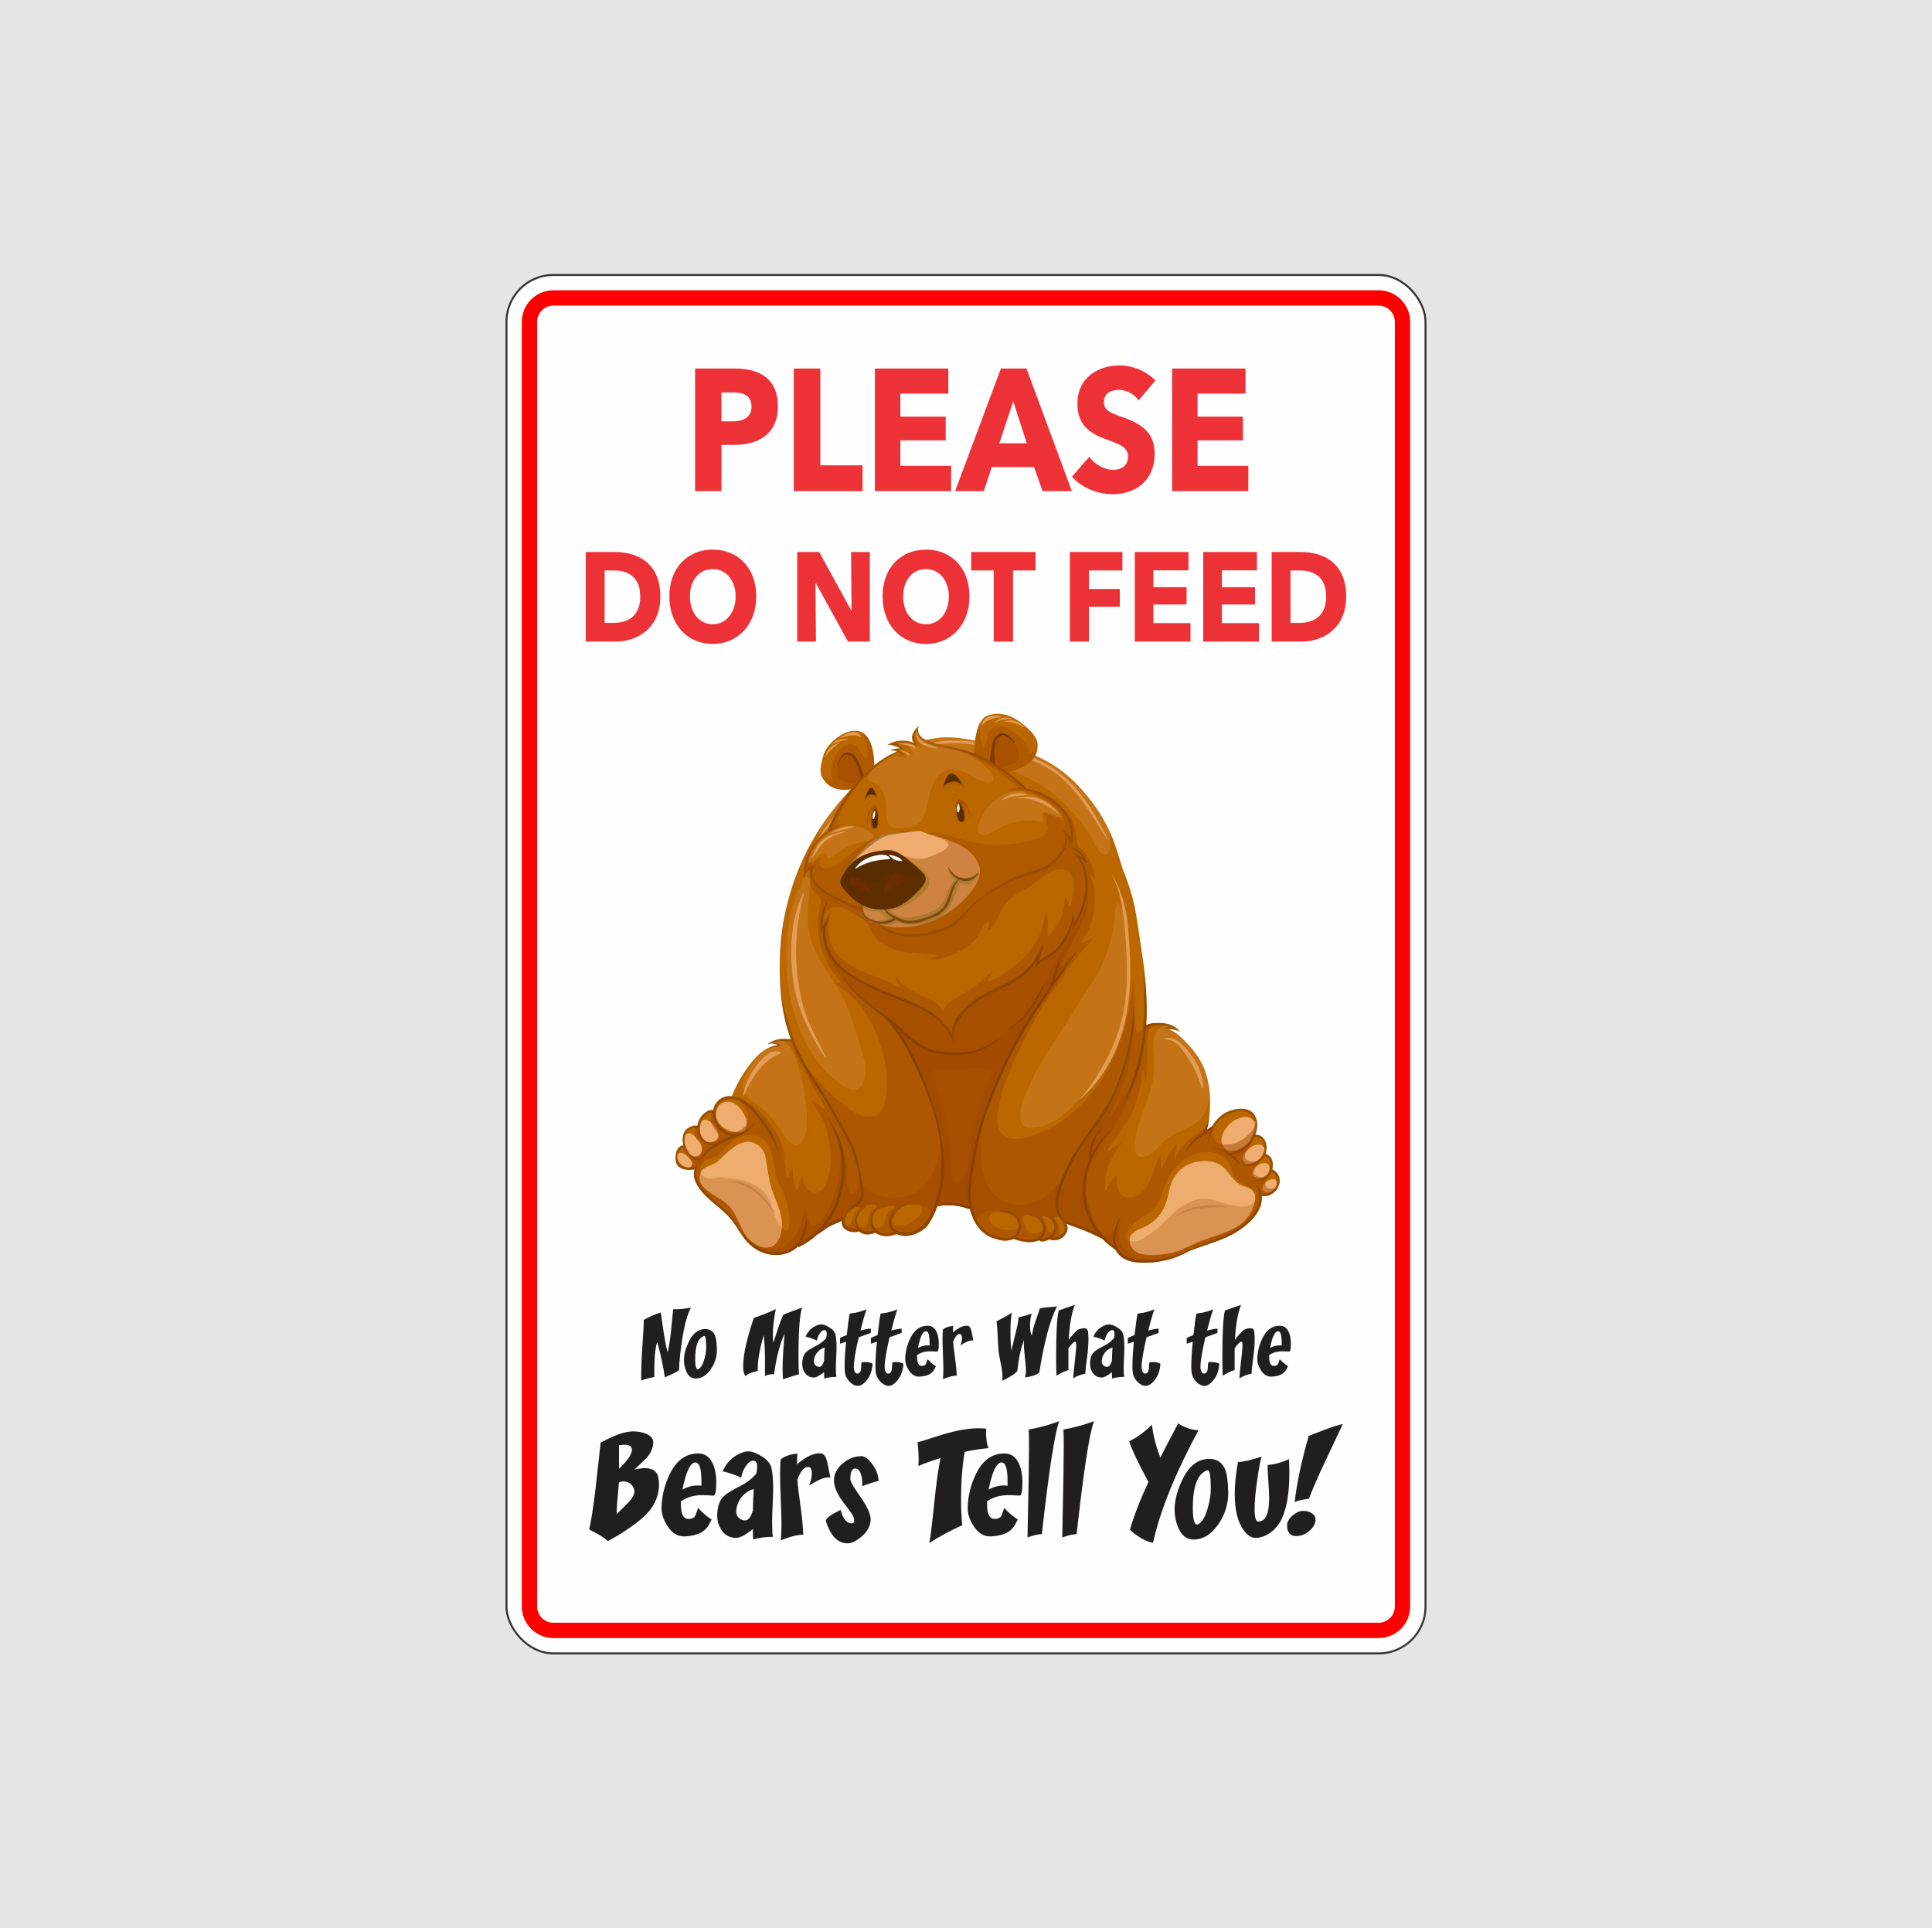 <?xml version="1.0" encoding="UTF-8"?> <svg xmlns="http://www.w3.org/2000/svg" id="Layer_1" data-name="Layer 1" viewBox="0 0 555 553.99"><defs><style> .cls-1 { fill: rgba(161, 72, 1, .4); } .cls-1, .cls-2, .cls-3, .cls-4, .cls-5, .cls-6, .cls-7, .cls-8, .cls-9, .cls-10, .cls-11, .cls-12, .cls-13, .cls-14, .cls-15, .cls-16, .cls-17, .cls-18, .cls-19, .cls-20 { stroke-width: 0px; } .cls-2 { fill: #201e1e; } .cls-3 { fill: rgba(87, 45, 1, .4); } .cls-4 { fill: rgba(239, 172, 110, .5); } .cls-5 { fill: rgba(161, 72, 1, .5); } .cls-6 { fill: #e29c54; } .cls-21 { fill: #fefefe; stroke: #373435; stroke-miterlimit: 10; stroke-width: .57px; } .cls-7 { fill: #ed3237; } .cls-8 { fill: #692d01; } .cls-9 { fill: #fd0100; fill-rule: evenodd; } .cls-10 { fill: #e5e5e5; } .cls-11 { fill: rgba(105, 45, 1, .5); } .cls-12 { fill: #fff; } .cls-13 { fill: rgba(161, 72, 1, .7); } .cls-14 { fill: #ba6700; } .cls-15 { fill: #572d01; } .cls-16 { fill: rgba(239, 172, 110, .2); } .cls-17 { fill: rgba(105, 45, 1, .4); } .cls-18 { fill: rgba(105, 45, 1, .3); } .cls-19 { fill: #b69e50; } .cls-20 { fill: #efac6e; } </style></defs><g id="Layer_1-2" data-name="Layer_1"><rect class="cls-10" width="555" height="553.99"></rect><g id="_1377022822496" data-name=" 1377022822496"><rect class="cls-21" x="145.5" y="79" width="264" height="396" rx="13.44" ry="13.44"></rect><path class="cls-9" d="m158.94,87.8h237.11c2.55,0,4.64,2.09,4.64,4.64v369.11c0,2.55-2.09,4.64-4.64,4.64h-237.11c-2.55,0-4.64-2.09-4.64-4.64V92.44c0-2.55,2.09-4.64,4.64-4.64h0Zm0-4.4h237.11c4.97,0,9.04,4.07,9.04,9.04v369.11c0,4.97-4.07,9.04-9.04,9.04h-237.11c-4.97,0-9.04-4.07-9.04-9.04V92.44c0-4.97,4.07-9.04,9.04-9.04h0Z"></path><g><path class="cls-14" d="m365.47,335.95s-.02,0-.02,0c.2-.73.26-1.53.1-2.23-.27-1.17-.97-1.81-2.01-2.31.87-2.34-.13-5.49-2.93-5.43.64-1.77.8-3.77-.1-5.43-1.54-2.82-5.64-2.22-8.01-1.08-1.86.9-3.23,2.31-4.16,3.99-.55.36-1.1.72-1.64,1.1.71-2.34.84-4.87.92-7.28.11-3.29-.36-6.43-1.42-9.54-.95-2.75-2.82-5.49-4.81-7.58-1.59-1.67-3.53-3.89-5.9-4.5,1.13-.01,2.23.1,3.3.66.06.03.11-.06.06-.11-.09-.09-.19-.18-.29-.26,0-.01,0-.03-.02-.05-1.3-1.36-3.09-1.91-4.92-2.01-1.21-.06-3.19-.07-4.35.64.21-3.58.14-7.19-.1-10.72-.42-5.94-1.38-11.82-2.26-17.7-.42-2.8-.89-5.59-1.6-8.32-.72-2.8-1.79-5.62-2.86-8.3,0-.01-.02-.02-.02-.02-.76-2.65-1.57-5.28-2.53-7.86-2.23-5.98-5.78-11.25-10.16-15.86-4.36-4.59-9.5-7.94-15.55-9.81-3.27-1.01-6.64-1.69-10-2.33-3.26-.62-6.55-1.42-9.85-1.7-7.43-.63-14.37,2.2-20.28,6.52-17.88,13.08-28.77,32.82-29.95,55.05-.36,6.77-.01,14.48,1.79,21.06.38,1.39.83,2.74,1.33,4.05-2.33-.28-4.6-.23-6.57,1.27-.06.04,0,.12.06.1.25-.07.48-.14.72-.21.42.03.83.09,1.23.19.28.07.55.19.81.31-.32,0-.64.02-.92.11-.85.26-1.65.61-2.43,1.03-1.65.89-3.04,2.32-4.21,3.77-2.32,2.89-4.32,6.27-5.67,9.73-.57-.04-1.16,0-1.75.14-2.16.52-3.3,2.13-3.58,3.96-1.05-.39-2.07.4-2.83,1.07-.98.87-1.59,2.09-1.71,3.4-1.14-.39-2.52.34-3.31,1.13-1.05,1.06-1.11,2.9-.8,4.25.02.07.04.14.06.22-2.09.17-2.52,3-2.16,4.67.49,2.28,3.44,2.62,5.37,2.18-1.15,3.72,2.91,7.57,5.55,9.75,1.99,1.65,4.02,3.3,5.57,5.39,1.38,1.87,2.42,4,4.02,5.71,3.07,3.29,7.68,4.75,11.97,3.05,1.06-.42,1.91-1.04,2.6-1.79.06.14.21.23.39.14,1.88-.88,3.75-2.2,5.38-3.72.04.04.1.05.15.02,1.19-.79,2.22-1.68,3.51-2.33.97-.5,2.16-.86,3.11-1.45-.05.52.04,1.06.3,1.57.8,1.58,2.99,1.93,4.54,1.58.06-.01.11-.04.15-.08.19.19.41.35.66.48,1.34.68,2.7.38,4.07-.06.01,0,.02-.01.03-.02,1.54,1.2,3.98,1.2,5.83.42.07-.03.12-.07.16-.12,2.77,1.51,6.67-.04,8.54-1.93.62-.63,1.1-1.58,1.57-2.33.55-.87,1.24-2.58,1.59-3.58,1.58-.49,3.33-.45,4.95-.3.77.07,1.54.22,2.29.41.74.18,1.43.52,2.19.59.7,2.76,2.01,5.44,4.34,7.18.86.64,2.02,1.18,3.23,1.45,1.44.51,2.97.66,4.46.16.17-.06.32-.12.47-.2,1.96.72,5.22,1.5,7.32.36.02.03.04.05.06.08.69.63,2.02.18,2.73-.24.04-.02.08-.05.11-.07.01,0,.02.02.03.02,1.95.68,3.92-.04,4.9-1.87.55-1.02.42-1.89,0-2.7,1.72.8,3.6,1.3,5.34,2.04,1.75.74,3.45,1.52,5.11,2.42,1.17,1.16,2.47,2.2,3.81,3.24,1,1.88,2.87,2.97,5.05,3.33,2.99.49,6.36.18,9.29-.47,2.49-.55,4.79-1.58,7.01-2.78,1.94-.71,3.9-1.4,5.86-2.06,3.09-1.03,6-2.22,8.68-4.1,2.21-1.56,4.29-3.49,5.41-6,.48-1.06.72-2.38.58-3.61,1.85.54,3.87-.76,4.68-2.38,1.04-2.08.35-4.1-1.63-5.19h0Z"></path><path class="cls-16" d="m335.47,295.67c1.13-.01,2.23.1,3.3.66.06.03.11-.06.06-.11-.09-.09-.19-.18-.29-.26,0-.01,0-.03-.02-.05-.79-.84-1.78-1.36-2.84-1.67-1.76.16-3.4,1.41-3.95,3.14-.67,2.12-.37,4.38-.2,6.55.16,2.18.08,4.35-.38,6.49-1.27,5.96-4.41,11.37-5.07,17.48-.11,1.03-.24,2.25.17,3.24.61,1.47,2.35,1.47,3.61.82,2.38-1.23,3.67-3.71,5.85-5.21,2.6-1.78,5.92-2.37,8.29-4.49,1.86-1.66,2.97-3.88,3.4-6.32.07-.39.12-.78.17-1.18-.14-2.38-.6-4.7-1.39-7.01-.95-2.75-2.82-5.49-4.81-7.58-1.59-1.67-3.53-3.89-5.9-4.5h0Z"></path><path class="cls-16" d="m323.5,264.64c-.37-1.73-.85-4.2-2.49-5.22-.36.84-.58,1.72-.73,2.62-.23,5.07-1.57,10.04-3.52,14.72-1.25,2.99-3.04,5.61-4.83,8.3-1.93,2.91-3.68,5.93-5.6,8.85-3.5,5.29-7.09,10.51-9.81,16.26-1.5,3.18-3.4,6.84-3.44,10.43-.02,1.57.53,3.09,2.28,3.35,2.55.38,5.5-.78,7.66-2.05,4.94-2.89,8.4-7.64,11.56-12.29,3.77-5.56,6.85-11.35,8.61-17.88,1.83-6.83,2.1-13.67,1.22-20.66-.27-2.15-.46-4.31-.91-6.43h0Z"></path><path class="cls-16" d="m246.61,298.75c-.99-3.08-1.93-6.19-3.15-9.19-1.24-3.06-2.87-5.78-4.68-8.53-3.23-4.92-6.38-10.07-6.7-16.11-.19-3.47.39-7,.57-10.46.03-.63.16-1.53-.2-2.09-.61-.96-1.37-.4-1.73.34-.42.87-.63,1.81-1,2.69-.07.17-.28.19-.39.11-1.93,4.6-2.84,9.66-3.21,14.59-.42,5.48-.22,11.03.87,16.42,1.11,5.47,2.99,10.87,5.95,15.63,1.47,2.37,3.18,4.61,5.2,6.54,1.02.97,2.1,1.88,3.24,2.71,1.07.77,2.46,1.72,3.84,1.6,3.41-.29,3.62-4.68,3.24-7.22-.36-2.41-1.11-4.72-1.86-7.04h0Z"></path><path class="cls-16" d="m235.53,238.45c.41,3.72,6.44-1.91,7.38-2.76,2.61-2.35,4.95-5.06,7.65-7.3,2.04-1.69,4.64-2.96,7.02-4.1,2.93-1.39,5.97-2.56,9.11-3.38,6.02-1.57,12.38-2.05,18.51-.85,11.06,2.17,20.74,9.14,27.01,18.41.72,1.07,1.38,2.14,1.96,3.29.5.99.98,2.09,1.72,2.93.97,1.11,2.58,1.13,2.92-.61.23-1.18.19-2.42.05-3.6-.08-.63-.16-1.26-.25-1.88-2.21-4.76-5.27-9.04-8.9-12.86-4.36-4.59-9.5-7.94-15.55-9.81-3.27-1.01-6.64-1.69-10-2.33-3.26-.62-6.55-1.42-9.85-1.7-7.43-.63-14.37,2.2-20.28,6.52-7.46,5.45-13.7,12.07-18.52,19.55,0,.16,0,.32.01.47h0Z"></path><path class="cls-6" d="m318.19,241.04c-3.79-7.96-8.67-15.83-16.27-20.72-3.75-2.41-8.02-3.9-12.31-5.06-4.76-1.28-9.92-2.39-14.87-2.54-17.12-.53-30.85,15.15-39.66,27.97-.07.11.07.23.16.13,9.9-11.52,20.91-26.77,37.75-27.35,4.93-.17,10.1,1.04,14.88,2.16,4.52,1.06,8.9,2.61,12.93,4.92,8.07,4.63,12.43,13.04,17.22,20.58.05.09.21,0,.16-.09h0Z"></path><path class="cls-16" d="m220.69,299.97c.25-.07.48-.14.72-.21.42.03.83.09,1.23.19.28.07.55.19.81.31-.32,0-.64.02-.92.11-.85.26-1.65.61-2.43,1.03-.37.2-.73.44-1.08.69-.74.87-1.48,1.73-2.18,2.64-1.54,1.98-3.46,4.51-3.48,7.15-.03,3.23,3.02,4.34,5.15,6.14,2.19,1.85,4.06,4.04,5.61,6.46.81,1.27,1.56,2.67,2.76,3.63.59.47,1.46,1.02,2.26.72.85-.32,1.46-1.12,1.81-1.93,1.26-2.84.9-6.48.59-9.5-.4-3.77-1.21-7.57-2.26-11.21-.62-2.15-1.36-4.73-3.1-6.27-1.01-.9-2.17-1.19-3.35-1.12-.76.22-1.49.56-2.19,1.09-.06.04,0,.12.06.1h0Z"></path><g><path class="cls-20" d="m210.75,316.94c-2.38-1.19-4.84.21-5.07,2.77-.52,5.77,10.81,8.19,8.59,1.61-.59-1.75-1.84-3.53-3.52-4.38h0Z"></path><path class="cls-20" d="m201.54,326.57c.37.73.95,1.34,1.8,1.6,1.21.37,3.37-.7,3.01-2.31-.34-1.53-1.44-3.13-2.83-3.89-2.4-1.32-2.72,2.18-2.33,3.65.09.33.2.65.36.96h0Z"></path><path class="cls-20" d="m220.72,337.58c-.3-1.66-.45-3.18-.75-4.86-.37-2.14-1.5-3.67-3.54-4.42-2.96-1.08-6.22,1.28-9.63,4.84-1.77,1.85-4.68,1.85-5.42,3.56-1.14,2.64.32,4.27,2.66,5.96,2.21,1.61,4.72,2.59,6.36,5,1.45,2.14,2.2,4.73,3.61,6.9,1.38,2.14,4.05,3.96,6.47,3.85,3-.14,4.19-3.75,4.13-6.68-.06-3.28-1.46-6.19-2.6-9.13-.64-1.66-.97-3.34-1.28-5.04h0Z"></path><path class="cls-20" d="m196.13,334.91c.72.35,1.93.84,2.57.04.56-.69,0-1.52-.47-2.07-.79-.92-1.74-1.71-2.97-1.67-1.54.49-.31,3.11.87,3.69h0Z"></path><path class="cls-20" d="m199.2,332.22c2.43.89,3.15-2.45,1.57-4.52-.63-.82-1.68-1.96-2.74-2.1-2.84-.37-.86,5.34.23,6.11.34.23.65.4.93.5Z"></path><path class="cls-20" d="m360.21,322.03c-1.77-2.36-5.66-.57-7.26,1.14-1.25,1.34-2.48,3.39-1.94,5.3.34,1.2,1.17,2.19,2.5,2.2,2.12.02,4.32-1.35,5.7-2.89,1.11-1.23,2.39-4.12,1.35-5.71-.1.07-.26.08-.35-.04Z"></path><path class="cls-20" d="m366.23,338.81c-.99-.27-2.15.31-2.84,1-.8.8-1.32,2.37.23,2.74,1.91.46,4.36-2.49,2.61-3.75Z"></path><path class="cls-20" d="m340.77,334.9c-2.66,1.51-4.27,4.09-4.85,7.06-.48,2.46-1.24,5-2.77,7.03-1.57,2.09-3.47,3.19-5.83,4.16-1.74.72-3.25,1.96-2.72,4.07.38,1.5,1.48,2.49,2.95,2.92,2.65.77,5.52.36,8.2-.04,3.2-.48,6.15-2.38,9.16-3.57,5.26-2.09,12.08-3.05,14.61-8.67.67-1.48,1.59-3.87.6-5.39-.79-1.22-2.25-1.37-3.48-1.93-2.69-1.23-3.65-4.34-6.08-5.82-2.82-1.72-7-1.42-9.8.17h0Z"></path><path class="cls-20" d="m363.5,334.15c-1.49-.16-3.82,1.31-3.76,2.87.08,2.07,3.09,1.48,4.1.54.55-.52.84-1.14.86-1.9.03-.98-.49-1.43-1.2-1.5h0Z"></path><path class="cls-20" d="m362.02,328.84c-.87-.17-1.72.11-2.44.58-1.11.72-2.63,2.01-2.56,3.5.11,2.11,3.02,1.42,4.14.6.76-.56,1.43-1.28,1.82-2.15.13-.3.22-.59.28-.89,0-.75-.34-1.46-1.23-1.63h0Z"></path></g><path class="cls-5" d="m366.14,341.34c-.98.32-2.52.42-2.63-.99-.13-1.65,1.74-2.6,1.71-4.26,0-.16.13-.23.25-.22.07-.29.12-.58.15-.88-.63,1.9-1.84,3.71-3.7,3.22-4.36-1.13,1.1-4.78,1.45-6.76.02-.12.11-.17.21-.17.08-.25.15-.49.19-.75-.23.56-.51,1.1-.88,1.59-1.04,1.4-3.19,2.12-4.72,1.09-1.23-.82-.03-2.48.49-3.36.49-.83.99-1.66,1.44-2.52.09-.18.4-.92.6-1.36-.03,0-.06,0-.09,0,.05-.13.09-.27.14-.41-.14-.12-.1-.38.11-.4.28-1.07.37-2.18.15-3.24-.57,2.96-3.63,5.72-6.52,6.59-1.94.59-5.25.66-5.93-1.81-.36-1.29-.2-2.86.37-4.08.07-.15.15-.29.22-.42-.3.39-.57.81-.81,1.25-.55.36-1.1.72-1.64,1.1.21-.69.36-1.4.49-2.11-.36.56-.77,1.1-1.26,1.53-1.02.89-2.17,1.62-3.22,2.48-1.98,1.63-3.92,3.7-4.92,6.09-.11.28-.5.18-.45-.12.23-1.3.64-2.57.84-3.87-1.98,1.86-3.19,4.5-4.25,6.96-.1.22-.43.09-.43-.12-.02-1.29-.19-2.57-.06-3.84-1.15,1.92-1.74,4.17-2.57,6.23-.81,2.02-1.84,4.28-3.79,5.45-1.68,1.01-4.17,1.37-5.39-.51-1-1.52-1.11-3.52-.79-5.3-1.25,1.3-2.41,2.69-2.97,4.43-.08.24-.46.21-.46-.06.02-2.64.24-5.52,1.4-7.95.95-2,2.34-3.73,3.43-5.65-1.38.61-2.6,1.48-3.73,2.49-.19.17-.5-.04-.36-.28,2.1-3.66,5.16-6.76,6.97-10.57,1.83-3.85,2.44-7.97,3-12.15.03-.23.4-.21.45,0,.22,1.01.39,2.02.49,3.04.39-2.09.5-4.2.48-6.34-.02-2.16-.22-4.39.04-6.54.18-1.48.64-2.96,1.58-3.87-.72.09-1.41.26-1.94.58.21-3.58.14-7.19-.1-10.72-.06-.89-.14-1.79-.23-2.68.11,5.06.49,10.15-1.03,15.04-.08.26-.32-.28-.46-.06-2.2,3.49-1.16-9.18-1.91-15.28-.94,12.44-4.52,25.06-13.05,34.49-3.86,4.27-8.49,8.01-13.88,10.17-2.98,1.2-8.46,3.17-10.96.03-1.74-2.19-1.18-5.7-.65-8.2.84-3.97,2.3-7.79,3.9-11.5,3.72-8.63,8.24-16.85,13.83-24.4,2.73-4.22,5.86-8.2,9.33-11.83-1.05.31-2.03.78-3.05,1.2-.19.08-.37-.18-.26-.34,1.98-3.11,3.45-6.27,3.6-10.01.11-2.8.36-6.09-1.16-8.58-.14-.23.18-.47.37-.28.34.34.64.68.88,1.05-.17-3.44-1.71-7.05-4.41-9.18-.12.08-.31.06-.35-.13-.6-2.88-.53-6.16-2.25-8.67-1.63-2.41-4.07-4.09-6.78-5.01.31.71.37,1.51.26,2.29-.71,5.18-6.03,7.72-10.42,9.34-5.95,2.19-12.12,4.08-18.33,5.35-6.9,1.42-13.92,2.16-20.96,2.32-3.45.08-6.99.15-10.4-.37-1.94-.29-4.87-.54-6.35-2.01-1.95,1.77-2.11,5.45-1.48,7.78.23.84.55,1.49,1.19,2.1.44.43,1.02.85,1.34,1.38.61,1,.18,2.41-.08,3.46-.88,3.54-.51,7.49.49,10.97.54,1.87,1.25,3.7,2.25,5.38.96,1.62,2.17,3.04,3.35,4.5.12.16.05.39-.16.4-.59.02-1.13-.16-1.67-.37,2.24,1.89,4.71,3.61,6.61,5.82,2.57,2.88,4.5,6.37,5.86,9.96,1.81,4.77,2.89,10.01,2.54,15.13-.19,2.83-.79,7.45-4.43,7.75-3.24.27-6.44-2.22-8.79-4.15-2.77-2.28-5.28-4.87-7.61-7.59-2.03-2.39-3.53-5.13-5.1-7.84-.62-1.06-1.22-2.13-1.78-3.22.07.2.14.4.21.59h-.02c.32.94.49,1.92.81,2.92.69,2.23,2.04,4.11,3.17,6.12,1.08,1.92,1.93,4,3.1,5.86.96,1.52,2.14,2.96,2.55,4.75.05.23-.21.38-.39.23-1.02-.92-2.03-1.92-3.27-2.53.7,1.9,2.01,3.48,2.98,5.25.97,1.77,1.49,3.76,1.89,5.73.71,3.46.91,7.11.14,10.58-.44,1.97-1.55,5.23-4.13,5.09-2.31-.12-3.24-2.61-3.53-4.66-.69,1.14-1.2,2.4-1.35,3.74-.03.27-.36.31-.46.06-.8-2.04-.83-4.2-1-6.35-.54.85-.92,1.77-1.23,2.74-.06.21-.4.24-.45,0-.52-2.61-.53-5.29-1.06-7.9-.56-2.76-1.88-5.1-3.59-7.32-1.7-2.21-3.76-4.54-6.16-6.02-1.12-.68-2.3-1.13-3.52-1.47,1.06.76,1.96,1.77,2.57,2.93,1.2,2.26.83,4.91-1.51,6.26-1.98,1.14-4.29,1.02-5.74-.88-.8-1.06-1.34-2.27-1.6-3.57-.23-1.12.09-2.24.34-3.34-.45.64-.74,1.38-.86,2.17-.09-.04-.19-.06-.29-.08-.39,1.07-.59,2.21-.36,3.27.26,1.19.95,1.93,1.62,2.89.39.56.82,1.23.53,1.93-.29.7-1.38.99-2.04,1.08-3.2.44-3.89-2.95-3.8-5.64,0,.02-.02.03-.03.05-.09.31-.15.64-.18.97-.09-.03-.19-.04-.28-.06-.51,1.15-.77,2.44-.11,3.5.51.82,1.57,1.45,1.86,2.41.43,1.44-.97,2.96-2.45,2.86-1.88-.14-2.71-1.48-3.1-3.1-.04,0-.07.01-.11.02-.01.84.14,1.67.67,2.37.51.66,1.25,1.16,1.68,1.88.5.82.46,2-.53,2.45-1.17.53-2.79-.65-3.79-1.88.6,2.13,3.43,2.44,5.32,2.02-1.15,3.72,2.91,7.57,5.55,9.75,1.99,1.65,4.02,3.3,5.57,5.39,1.38,1.87,2.42,4,4.02,5.71,3.07,3.29,7.68,4.75,11.97,3.05,1.06-.42,1.91-1.04,2.6-1.79.06.14.21.23.39.14,1.88-.88,3.75-2.2,5.38-3.72.04.04.1.05.15.02,1.19-.79,2.22-1.68,3.51-2.33.97-.5,2.16-.86,3.11-1.45-.05.52.04,1.06.3,1.57.8,1.58,2.99,1.93,4.54,1.58.06-.01.11-.04.15-.08.19.19.41.35.66.48,1.34.68,2.7.38,4.07-.06.01,0,.02-.01.03-.02,1.54,1.2,3.98,1.2,5.83.42.07-.03.12-.07.16-.12,2.77,1.51,6.67-.04,8.54-1.93.62-.63,1.1-1.58,1.57-2.33.55-.87,1.24-2.58,1.59-3.58,1.58-.49,3.33-.45,4.95-.3.77.07,1.54.22,2.29.41.74.18,1.43.52,2.19.59.7,2.76,2.01,5.44,4.34,7.18.86.64,2.02,1.18,3.23,1.45,1.44.51,2.97.66,4.46.16.17-.06.32-.12.47-.2,1.96.72,5.22,1.5,7.32.36.02.03.04.05.06.08.69.63,2.02.18,2.73-.24.04-.02.08-.05.11-.07.01,0,.02.02.03.02,1.95.68,3.92-.04,4.9-1.87.55-1.02.42-1.89,0-2.7,1.72.8,3.6,1.3,5.34,2.04,1.75.74,3.45,1.52,5.11,2.42,1.17,1.16,2.47,2.2,3.81,3.24,1,1.88,2.87,2.97,5.05,3.33,2.99.49,6.36.18,9.29-.47,2.49-.55,4.79-1.58,7.01-2.78,1.94-.71,3.9-1.4,5.86-2.06,3.09-1.03,6-2.22,8.68-4.1,2.21-1.56,4.29-3.49,5.41-6,.48-1.06.72-2.38.58-3.61,1.85.54,3.87-.76,4.68-2.38.08-.16.14-.32.21-.47-.34.29-.72.53-1.17.68h0Zm-139.43,11.01h0c-.29,2.06-2.78,1.27-4.18-3.48-1.16-3.95-2.52-7.52-7.82-9.38-2.5-.87-5.15-1.01-7.76-1.24-.98-.08-5.02,1.31-5.79-1.63-.49-1.86,1.58-3.45,2.79-3.8,2.71-.77,3.84-2.03,4.72-3.25,3.8-5.27,11.9-4.55,13.09,1.94.59,3.2.93,7,2.66,9.89,1.29,2.16,2.76,7.69,2.29,10.94h0Zm18.25-2.51h0c-.08.55-.11,1.29-.54,1.71-.76.73-1.82.66-2.2-.44-.94-2.69,2.22-4.67,4.54-4.33.04,0,.07.02.1.04.2.05.26.29.07.42-.93.64-1.8,1.41-1.97,2.59Zm4.41.98h0c-.1,1.1-1.13,2.15-2.29,1.57-1.07-.53-1.52-1.94-.99-3.02.05-.1.11-.19.16-.29.22-.69.66-1.34,1.26-1.82,1.16-.93,2.93-1.76,4.33-.85.16.1.14.3,0,.4-.4.3-.82.56-1.26.84-1.08.68-1.12,2.03-1.22,3.16Zm5-.82h0c-.19,1.08-.4,2.2-1.5,2.67-2.04.88-2.91-2.09-2.39-3.49.75-2.04,2.87-2.75,4.9-2.79.08,0,.14.04.18.09.89-.12,1.88-.14,1.45.53-.23.36-.64.44-.99.66-.9.55-1.47,1.28-1.65,2.34h0Zm9.8-.87h0c-1.48,1.81-3.84,3.23-6.24,2.97-2.6-.28-2.18-2.82-.77-4.25,1.43-1.45,3.83-2.58,5.86-1.9.66.03,1.42.17,1.68.74.38.83.02,1.75-.53,2.43h0Zm19.51-67.43h0c.67-.96,1.36-1.93,1.62-3.07-2.41,2.39-4.99,4.76-7.9,6.5-1.14.68-2.35,1.28-3.47,2.01-1.06.69-2.56,1.65-2.71,3.05-.02.22-.31.34-.43.12-1.52-2.75-4.83-3.72-7.5-4.97-2.51-1.18-4.73-2.93-6.2-5.26.23,1.22.68,2.34,1.52,3.32.16.19-.05.51-.28.36-4.95-3.15-11.13-4.02-15.77-7.69-2.27-1.79-3.97-4.12-4.41-7.02-.35-2.27-.53-5.31.9-7.1-.66.83-1.63.58-2.14,2.88-.94-3.37,2.57-5.12,5.28-4,1.34.56,2.52,1.44,3.79,2.13,1.26.7,2.59,1.46,3.39,2.71.98,1.52,1.56,3.42,3.02,4.59,1.69,1.35,3.6,2.3,5.7,2.81,3.58.86,7.27.81,10.89,1.33.19.03.23.35.06.42-.74.34-1.53.32-2.3.49,1.24.87,3.39.19,4.66-.22,1.62-.52,3.19-1.21,4.66-2.07,1.93-1.12,3.84-2.44,4.98-4.41.77-1.33,1.39-2.87,2.64-3.84.16-.11.34.05.35.2.07.77.02,1.51-.07,2.26,1.34-.82,2.12-2.56,2.81-3.88.73-1.4,1.4-2.97,2.48-4.14,1.48-1.62,3.55-2.84,5.43-3.94.59-.34,1.18-.67,1.78-1,1.38-1.25,2.86-2.43,4.52-3.3,1.18-.62,2.54-1.3,3.91-1.28,4.92.06,3.55,7.56,2.61,10.47-.07.22-.38.23-.45,0-.28-.97-.52-2-1.06-2.86-.05,2.04-.29,4.11-1.08,6-.89,2.12-2.25,3.94-3.74,5.67-.17.2-.42-.02-.39-.23.31-2.29.45-4.79-.4-6.98-.47,2.17-.7,4.38-1.56,6.45-.84,2.02-2.16,3.92-3.56,5.59-3.03,3.6-7.03,6.17-11.22,8.22-.19.09-.46-.11-.32-.32h0Zm5.85,71.72h0c-1.85-.12-4.62-.76-5.25-2.84-.6-2.01,2.12-2.83,3.68-2.51,1.9-.19,4.05.72,4.86,2.47,1.07,2.31-1.42,3-3.29,2.88Zm7.74.98h0c-.69,0-1.43-.18-1.95-.67-.37-.35-.55-.72-.7-1.21-.17-.54-.49-1.01-.67-1.54-.57-1.7,1.13-2.32,2.51-1.8.02.01.04.02.06.04,1.45.05,3.02,1.48,3.21,2.86.19,1.4-1.15,2.34-2.45,2.33h0Zm5.09-.41h0c-.11.08-.24.14-.4.15-.42.03-.9-.27-1-.69-.23-.91-.18-1.77-.7-2.61-.2-.32-.95-.85-.88-1.29.04-.28.37-.31.67-.29.03,0,.07,0,.1,0,.05-.02.09-.02.15,0,.02,0,.03.01.05.02.02,0,.03,0,.04,0,.01,0,.03,0,.04,0,.02,0,.04.01.06.02.29.07.57.22.83.41.65.34,1.26.79,1.54,1.44.2.27.35.56.42.9.14.72-.16,1.83-.9,1.93h0Zm4-1.66h0c.13.93-.62,2.81-1.84,2.09-.6-.35-.3-1.27-.27-1.79.06-1.03-.51-1.48-1.06-2.2-.19-.25-.43-.77,0-.94.46-.19,1.02.15,1.42.37,0,0,0,0,.01,0,.95.36,1.61,1.48,1.75,2.46h0Zm51.73-5.78h0c-4.65.6-8.69-2.65-13.34-2.06-5.39.69-8.63,5.31-12.52,8.59-1.3,1.09-4.41,3.55-6.13,3.57-6.41.08.12-6,2.2-7.11,2.6-1.38,4.47-2.97,5.33-5.88.78-2.66,1.67-5.19,3.35-7.43,1.5-2,3.62-3.8,6.01-4.62,3.15-1.08,6.27-.99,8.89,1.2,1.89,1.59,1.92,4.31,3.45,6.08,1.36,1.57,4.77,2.11,5.52,3.81.72,1.64-1.23,3.65-2.77,3.84h0Z"></path><path class="cls-5" d="m270.35,327.13c-.16,2.14-.47,4.25-1.09,6.34-1,3.39-2.71,6.89-5.78,8.87-4.93,3.18-13.82,2.12-16.48-3.3-.03.06-.06.12-.08.17.28,1.65.79,3.35.09,4.93-.8,1.78-2.62,2.64-4.11,3.76-.02,0-.03.02-.04.02-.04.03-.07.07-.11.11.33-.21.65-.4,1-.56.91-.56,2.03-.83,3.01-.69.04,0,.07.02.1.04.17.05.23.25.11.38.03.29-.37.57-.49.85-.15.33-.26.74-.28,1.15.02-.04.04-.08.07-.12.22-.69.66-1.34,1.26-1.82,1.16-.93,2.93-1.76,4.33-.85.16.1.14.3,0,.4-.14.1-.27.19-.41.29-.48.52-.91,1.06-.93,1.82,0,.06,0,.12,0,.19.77-1.99,2.86-2.68,4.87-2.73.08,0,.14.04.18.09.89-.12,1.88-.14,1.45.53-.07.11-.17.19-.27.27-.16.24-.4.46-.55.64-.54.63-.73,1.36-.61,2.09.23-1.19,1.24-2.11,2.33-2.8,1.34-1.03,3.15-1.72,4.77-1.34,2.38-.1,5.01.91,4.38,3.8-.25,1.13-.85,2.37-1.69,3.45.24-.19.47-.39.67-.59.62-.63,1.1-1.58,1.57-2.33.4-.63.86-1.69,1.22-2.6-.02-.04-.03-.09-.01-.15.52-1.93,1.25-3.77,1.63-5.74.39-1.96.63-3.92.66-5.92.04-2.92-.22-5.81-.76-8.67h0Z"></path><path class="cls-5" d="m281.82,348.71c1.52-1,3.77-1.05,5.52-.83.34.04.71.1,1.07.17,1.77-.01,3.65.89,4.39,2.5.05.1.08.2.11.3.14.24.23.51.29.78,0-.14,0-.29-.02-.43-.02-.57,0-1.24.43-1.68.8-.82,2.07-.74,3.09-.42,2.25.69,3.87,2.64,3.45,4.66.22-.57.28-1.2.14-1.86-.13-.6-.4-1.12-.62-1.67-.2-.22-.36-.45-.32-.66.02-.12.09-.19.18-.23.31-.44,1.78.21,1.98.33,1.35.82,2.14,2.33,1.88,3.65.36-.65.39-1.51,0-2.19-.15-.27-.45-.69-.43-1.04-.08-.23-.08-.48.19-.59.46-.19,1.02.15,1.42.37,0,0,0,0,.01,0,.35.13.65.37.91.65-.37-.59-.8-1.14-.95-1.5-.57-1.32-.84-2.61-.65-4.06.21-1.58.71-3.04,1.24-4.54.42-1.21,1.01-2.32,1.54-3.47-.11.15-.22.31-.33.46-2.52,3.29-5.71,6.8-9.77,8.12-3.34,1.08-7.51.59-10.27-1.68-2.59-2.12-3.79-5.43-4.23-8.66-.66-4.78-.21-9.72.76-14.51-.07,0-.14.02-.21.03-.88,1.95-1.3,3.95-1.75,6.09-.54,2.51-1.14,5.01-1.57,7.54-.47,2.66-.67,5.31-.79,8-.05,1.24-.11,2.47-.11,3.71,0,.42.06.83.13,1.23.03,0,.05.01.08.02.45,1.78,1.16,3.53,2.23,5.01-.52-1.33-.33-2.76.96-3.62h0Z"></path><path class="cls-5" d="m241.76,350.73c.08-.31.19-.61.31-.91.13-1.01.84-1.85,1.76-2.39,1.29-1.15,2.91-2.11,3.36-3.79.52-1.96.24-4.15-.21-6.09-.17-.75-.37-1.5-.62-2.24.21,1,.32,2.01.32,2.99,0,1.79-.3,3.85-1.97,4.84-.1.06-.27.03-.32-.08-1.57-3.37-.82-7.42-1.61-10.98-.78-3.52-1.99-7.38-4.69-9.91,1.95,3.3,3.23,6.96,3.32,10.83.1,4.2-.89,8.47-2.46,12.35-.72,1.77-1.58,3.58-2.92,4.96-.56.58-1.68,1.89-2.66,1.63-.79-.21-1.02-1.15-1.19-1.85-.25-1.05-.39-2.16-.84-3.14-.57,1.29-.76,2.68-1.09,4.05-.34,1.39-.84,2.62-1.65,3.8-1.28,1.87-3.05,3.52-5.34,3.98-2.29.45-4.54.13-6.55-1.08-1.09-.65-2.1-1.43-3.11-2.19.32.43.66.85,1.03,1.25,3.07,3.29,7.68,4.75,11.97,3.05,1.06-.42,1.91-1.04,2.6-1.79.06.14.21.23.39.14,1.88-.88,3.75-2.2,5.38-3.72.04.04.1.05.15.02,1.19-.79,2.22-1.68,3.51-2.33.97-.5,2.16-.86,3.11-1.45v.05h0Z"></path><path class="cls-5" d="m328.35,361.88c-3.16-.77-6.23-2.61-6.79-6.07-.36-2.21.03-4.52.94-6.58-1.13,1.61-2.09,3.34-3.26,4.96-2.52,3.49-5.61-5.51-6.19-7.01-2.28-5.87-.6-12.15,2.93-17.17,6.7-9.51,11.66-20.24,12.52-31.82-.45,2.58-.92,5.17-1.71,7.66-.88,2.79-1.82,5.49-3.32,8.01-1.4,2.34-3,4.55-4.42,6.87-.16.26-.53.03-.4-.23,2.18-4.38,4.18-8.93,5.3-13.72.52-2.21,1-4.45,1.31-6.7.13-.9.16-1.79.15-2.67-.21,1.12-.42,2.24-.6,3.32-1.04,6.14-3.27,12.37-6.63,17.63-3.44,5.4-7.92,10.07-11.08,15.66-1.66,2.93-3.18,6.15-3.22,9.59-.03,2.3.51,4.48,1.3,6.59.4.32.72.77.93,1.25.07.03.14.06.21.09-.01-.02-.02-.04-.03-.06,1.72.8,3.6,1.3,5.34,2.04,1.75.74,3.45,1.52,5.11,2.42,1.17,1.16,2.47,2.2,3.81,3.24,1,1.88,2.87,2.97,5.05,3.33,2.61.43,5.5.25,8.14-.24-1.82.11-3.64.02-5.39-.41h0Z"></path><path class="cls-5" d="m279.52,334.83c.67-4.54,1.53-9.09,3.1-13.41.58-1.58,1.22-3.14,1.86-4.7.9-2.61,1.91-5.19,3.04-7.72,2.03-4.51,4.44-8.78,6.92-13.05,2.68-4.6,5.66-8.97,8.75-13.31,2.19-3.08,3.91-6.5,6.28-9.45-1.67,1.31-3.23,2.73-4.36,4.57-.13.22-.52.08-.42-.18,1.13-3.13,2.77-6,4.31-8.93,1.53-2.91,3.16-6.09,3.52-9.42.19-1.72.11-3.5-.18-5.23-.23,4-2.14,7.66-3.48,11.38-.09.24-.45.21-.46-.06-.02-.76-.12-1.48-.29-2.2-.25,2.11-.72,4.17-1.86,6.04-.97,1.59-2.14,3.18-3.49,4.46-1.23,1.16-2.98,1.56-4.18,2.79-.15.16-.48,0-.39-.22.31-.78.47-1.58.57-2.41-.71,1.36-1.58,2.64-2.65,3.79-2.28,2.46-5.09,4.32-7.99,5.97-5.44,3.1-14.46,6.26-14.46,13.62,0,1.86,0,1.13-.11.93-2.56-4.11-6.59-7.66-10.9-9.62-4.07-1.84-8.23-3.45-12.34-5.2-4.01-1.71-8.03-3.82-10.51-7.56-1.88-2.83-3.05-6.09-3.02-9.42-1.27,5.34,1.91,10.86,5.33,14.88,1.78,2.1,3.72,4.19,5.89,5.89,1.05.82,2.13,1.6,3.17,2.43.06-.02.12-.02.19.02,4.93,3.13,7.66,8.99,10.27,13.98,3.06,5.85,5.84,11.88,7.41,18.32,1.54,6.28,2.67,13.12,1.2,19.52-.4,1.72-.58,3.49-.89,5.24,1.55-.45,3.24-.41,4.82-.27.77.07,1.54.22,2.29.41.71.17,1.38.49,2.09.58-.24-4.18.39-8.51.98-12.48h0Z"></path><path class="cls-5" d="m305.11,277.76c-.13.22-.52.08-.42-.18,1.13-3.13,2.77-6,4.31-8.93,1.43-2.73,2.96-5.7,3.44-8.8-.86,2.98-2.12,5.83-3.84,8.47-1.7,2.6-3.58,5.07-5.32,7.63-1.44,3.67-3.08,7.25-5.03,10.6-1.72,2.95-3.94,5.55-6.47,7.81-2.42,2.16-4.92,4.55-7.89,5.94-5.4,2.53-12.91,3.26-18.31.29-4.08-2.24-7.23-6.41-11.28-8.65,3.17,3.24,5.29,7.67,7.33,11.57,3.06,5.85,5.84,11.88,7.41,18.32,1.54,6.28,2.67,13.12,1.2,19.52-.4,1.72-.58,3.49-.89,5.24,1.55-.45,3.24-.41,4.82-.27.77.07,1.54.22,2.29.41.71.17,1.38.49,2.09.58-.24-4.18.39-8.51.98-12.48.67-4.54,1.53-9.09,3.1-13.41.58-1.58,1.22-3.14,1.86-4.7.9-2.61,1.91-5.19,3.04-7.72,2.03-4.51,4.44-8.78,6.92-13.05,2.68-4.6,5.66-8.97,8.75-13.31,2.19-3.08,3.91-6.5,6.28-9.45-1.67,1.31-3.23,2.73-4.36,4.57h0Zm-23.56,38.8h0c-1.42,4.61-1.5,6.15-2.52,10.87-.55,2.56-.7,10.51-3.23,12.07-2.51,1.54-2.53-3.7-2.67-5.6-.55-7.21-1.74-17.19-4.82-23.73-1.92-4.07,2.69-3.15,7.67-3.14,4.98,0,10.32-.89,8.95,1.86-1.28,2.56-2.95,6.3-3.37,7.67h0Z"></path><path class="cls-17" d="m338.84,296.23c-.09-.09-.19-.18-.29-.26,0-.01,0-.03-.02-.05-1.3-1.36-3.09-1.91-4.92-2.01-1.21-.06-3.19-.07-4.35.64.21-3.58.14-7.19-.1-10.72-.22-3.11-.59-6.21-1.02-9.3.41,3.97.66,7.97.45,11.94.21,4.59.06,9.2-.63,13.75-.82,5.43-2.55,10.41-4.59,15.48-.07.18.17.29.26.12,3.45-6.25,5.06-13.24,5.57-20.34.04-.01.09-.03.13-.06,1.05-.79,2.98-.77,4.25-.78.97,0,1.9.13,2.8.41-.74-.09-1.52,0-2.29.2.58.06,1.17.21,1.75.43,1,.02,1.99.16,2.94.66.06.03.11-.06.06-.11h0Z"></path><path class="cls-17" d="m365.47,335.95s-.02,0-.02,0c.2-.73.26-1.53.1-2.23-.27-1.17-.97-1.81-2.01-2.31.87-2.34-.13-5.49-2.93-5.43.64-1.77.8-3.77-.1-5.43-1.54-2.82-5.64-2.22-8.01-1.08-1.86.9-3.23,2.31-4.16,3.99-.55.36-1.1.72-1.64,1.1.35-1.13.54-2.31.68-3.49-.35,1.38-.8,2.83-1.61,3.89-.02.1-.03.19-.06.29-.74.53-1.47,1.07-2.16,1.63-1.38,1.09-2.3,2.72-3.23,4.18-.03.04.03.09.06.05,1.24-1.39,2.31-2.85,3.84-3.96,1.12-.81,2.44-1.51,3.52-2.43-.44,1.14-.71,2.37-.8,3.63,0,.04.05.05.06,0,.81-3.24,1.91-5.94,4.85-7.79,2.3-1.46,6.32-2.36,8.05.4,1.15,1.83.26,4.48-.64,6.21-1.26,2.41-3.4,3.57-5.89,4.15-1.36-.9-2.96-1.42-4.69-1.56-.06,0-.08.09-.02.1,3.04.46,5.24,2.55,7.3,4.64.11.11.26-.06.19-.18-.6-1.07-1.38-1.95-2.28-2.65,2.59-.4,4.71-1.77,6.06-4.2.15-.27.28-.54.41-.83,1.54-.09,2.67.94,2.9,2.44.18,1.16-.34,2.34-.91,3.32-1.16,1.97-3.4,2.29-5.48,2.38-.08,0-.08.12,0,.14,2.64.46,5.14-.54,6.41-2.91.99.46,1.57,1.04,1.73,2.18.13.93-.18,1.9-.55,2.75-.74,1.71-2.35,2.14-4.05,2.13-.09,0-.1.15,0,.16,2.08.18,3.76-.42,4.73-2.38.04-.09.08-.18.12-.27,1.73.95,2.02,2.51,1.28,4.26-.7,1.65-2.49,2.21-4.14,2.28-.18-1-.63-1.91-1.44-2.55-.09-.07-.25.05-.16.15,1.95,2.26,1.06,5.59-.49,7.79-1.44,2.04-3.53,3.59-5.61,4.92-2.58,1.65-5.53,2.52-8.35,3.64-.76.3-1.52.61-2.27.92-.01-.01-.03-.02-.05-.01-.21.1-.42.2-.63.29-1.28.53-2.56,1.08-3.83,1.65-1.05.41-2.11.77-3.2,1.08-2.77.77-5.55.97-8.4.96-2.98-.01-5.74-.76-7.06-3.67-1.26-2.79-.04-5.67.84-8.36.04-.11-.12-.19-.17-.08-1.14,2.63-2.3,5.12-1.52,8.02.04.15.09.3.14.45-1.94-1.88-3.9-3.73-5.35-6.04-1.8-2.86-2.81-6.22-3.04-9.57-.48-6.93,3.23-14.04,8.15-18.69.05-.04-.03-.12-.08-.09-2.58,2.12-4.75,4.87-6.31,7.93.07-.48.07-.97.14-1.45.11-.85.37-1.69.66-2.49.51-1.41,1.31-2.71,2.25-3.87.08-.09-.06-.21-.15-.12-1.15,1.22-2.07,2.58-2.73,4.12-.52,1.22-1.05,2.95-.65,4.26.03.1.11.14.19.13-1.5,3.14-2.33,6.58-2.27,10,.07,3.41,1.15,6.76,2.8,9.73.41.74.88,1.42,1.38,2.06-.93-.47-1.94-.81-2.84-1.21-2.06-.9-4.17-1.63-6.38-2.07-.32-.49-.71-.95-1.09-1.42.02-.06.02-.14-.01-.21-2.26-4.63.67-10.1,2.64-14.36,2.27-4.9,5.77-9.09,8.8-13.51,3.06-4.46,5.24-9.24,6.85-14.4,1.67-5.37,2.85-11.17,2.65-16.84-.07-.17-.11-.37-.08-.61.01-.1.02-.2.03-.3,0-.06,0-.11,0-.17,0-.06-.09-.06-.1,0-.31,6.39-1.36,12.48-3.4,18.55-.91,2.71-1.94,5.42-3.24,7.96-1.3,2.53-2.95,4.86-4.6,7.17-3.09,4.32-6.32,8.55-8.35,13.5-1.59,3.88-4.5,9.31-1.77,13.33.04.05.09.09.14.11.48.96,1.3,1.73,1.43,2.87.11,1.01-.56,1.9-1.33,2.46-.71.52-1.55.55-2.37.4.61-.53,1.11-1.19,1.28-1.99.51-2.36-1.52-4.45-3.87-4.35-.09,0-.1.16,0,.17,1.95.14,3.56,1.75,3.29,3.77-.23,1.76-2.16,2.8-3.78,2.8.3-.26.56-.57.77-.94,1.65-2.93-1.37-6.25-4.4-5.92-.05,0-.06.09,0,.09,1.47.12,2.58.62,3.45,1.84.83,1.16,1.11,2.89.12,4.02-1.64,1.89-4.95,1.19-7.1.47.83-.67,1.36-1.66,1.42-2.78.08-1.66-.92-3.32-2.33-4.16-1.53-.91-3.52-.51-5.16-.22-.04,0-.04.08,0,.07,3.03-.42,6.42.43,6.81,3.98.17,1.63-1.08,2.8-2.51,3.25-.92.29-1.88.21-2.83.02-.31-.1-.61-.21-.89-.36-.67-.14-1.3-.36-1.81-.6-2.04-.92-3.45-2.82-4.35-4.79-.93-2.03-1.34-4.28-1.45-6.5-.14-2.76.51-5.45.95-8.15.6-3.62,1.21-7.23,2.14-10.78.96-3.65,2.39-7.2,3.79-10.7,2.85-7.1,6.21-13.94,10.21-20.46,4.09-6.67,8.7-13.01,13.24-19.36.06-.09-.06-.2-.13-.11-2.08,2.65-4.13,5.33-6.11,8.05.11-.39.21-.78.32-1.15.48-1.76.78-3.58,1.39-5.3.03-.09-.09-.14-.13-.06-.66,1.33-1.14,2.69-1.55,4.11-.42,1.45-1.04,2.87-1.43,4.33-1.8,2.52-3.56,5.07-5.24,7.66-3.94,6.07-7.22,12.47-10.06,19.12-2.87,6.69-5.24,13.43-6.53,20.62-.91,5.06-2.28,10.3-1.22,15.43-1.66-.44-3.21-.99-4.97-1.04-1.48-.03-2.87.15-4.17.75.51-1.54.87-3.17,1.21-4.68,1.35-6.16.47-12.95-.98-19-1.46-6.05-3.8-12.03-6.44-17.66-1.56-3.32-3.41-6.85-5.77-9.89,1.65,1.44,3.21,2.99,4.93,4.35,3.56,2.83,7.62,3.72,12.11,3.65,2.22-.03,4.47-.24,6.57-1,2.18-.78,4.13-2.12,6-3.45.08-.05,0-.16-.08-.11-1.87,1.08-3.7,2.22-5.73,2.97-2.18.81-4.52.88-6.82.89-2.22.01-4.46-.22-6.6-.81-2.2-.6-4.11-1.99-5.84-3.42-1.51-1.25-2.91-2.63-4.4-3.92-1.3-1.12-2.66-2.16-4.02-3.19-.14-.11-.27-.23-.41-.33-.02-.01-.03-.01-.05-.01-.23-.17-.45-.34-.68-.51-3.53-2.66-7.1-5.37-9.75-8.95-.04-.06-.14,0-.1.07,2.5,3.8,5.83,6.66,9.42,9.4.8.61,1.6,1.23,2.39,1.85,1.25,1.52,2.49,3.03,3.61,4.66,1.67,2.42,3.08,5.01,4.36,7.64,2.54,5.22,4.8,10.71,6.38,16.3,1.73,6.15,2.24,12.4,1.44,18.74-.18,1.45-.59,2.86-.99,4.26-.41,1.41-.76,2.84-1.42,4.16-1.97,3.89-5.63,7.11-10.14,5.2-2.39-1.01-1.09-4.15.14-5.53,1.42-1.58,3.61-2.42,5.65-1.66.07.02.11-.06.05-.1-3.55-2.11-9.92,3.2-7.51,6.72.28.41.6.76.95,1.04-2.44.89-5.45.55-6.07-2.44-.24-1.18-.02-2.55.78-3.45.83-.93,2.12-1.14,3.26-1.47.08-.02.05-.15-.03-.15-1.19.06-2.73.41-3.57,1.33-1,1.09-1.28,2.62-1.01,4.05.13.67.39,1.22.75,1.68-1.97.5-3.86.4-4.53-1.89-.6-2.09.67-3.76,2.31-4.85.07-.05.01-.17-.07-.14-2.08.95-3.4,2.84-2.84,5.2.1.43.26.85.49,1.24-.88.12-1.74,0-2.56-.39-1.45-.71-1.19-2.28-.56-3.48,1.08-2.03,3.64-2.65,4.59-4.74.33-.72.3-1.56.24-2.32-.11-1.49-.35-2.97-.61-4.43-.13-.72-.28-1.44-.46-2.15-.21-1.18-.47-2.35-.83-3.51-.98-3.15-2.61-5.97-4.19-8.85-1.74-3.15-3.5-6.3-5.41-9.35-1.82-2.92-3.85-5.68-5.48-8.72-1.83-3.41-3.25-6.98-4.27-10.67-1.92-5.05-2.65-10.62-2.69-16.01-.05-5.67.85-11.15,1.7-16.73.04-.26.08-.53.12-.79-.92,4.07-1.52,8.25-1.74,12.53-.36,6.77-.01,14.48,1.79,21.06.38,1.39.83,2.74,1.33,4.05-2.33-.28-4.6-.23-6.57,1.27-.06.04,0,.12.06.1.25-.07.48-.14.72-.21.42.03.83.09,1.23.19.28.07.55.19.81.31-.32,0-.64.02-.92.11-.85.26-1.65.61-2.43,1.03-.26.14-.5.29-.75.45,1.28-.64,2.62-1.1,3.98-1.22.24-.04.48-.08.71-.11.02,0,.04.02.06.03.05.02.11,0,.14-.05.17-.02.35-.04.53-.07.07,0,.06-.11,0-.11-.2,0-.41-.02-.64-.04-.56-.61-1.41-.7-2.23-.68.66-.2,1.31-.39,2.01-.49,1.18-.17,2.37.09,3.56.18,1.85,4.67,4.4,8.98,7.21,13.21,1.98,3,3.76,6.12,5.51,9.26,1.72,3.09,3.56,6.14,4.83,9.46,1,2.61,1.52,5.28,1.98,8,.02.19.05.39.07.58.15,1.39.52,3.04.02,4.4-.45,1.21-1.84,1.8-2.79,2.55-.91.72-1.88,1.81-2.32,3-1.35.31-2.77,1.19-3.98,1.88-.29.16-.58.34-.86.53.23-.28.45-.55.65-.84,1.98-2.7,3.24-5.92,4.07-9.14,1.85-7.21.49-14.74-3.77-20.85-.05-.08-.16,0-.12.08,3.52,6.3,4.82,13.19,3.16,20.27-.75,3.22-2.07,6.39-3.99,9.1-1.01,1.43-2.3,2.64-3.64,3.75-1.11.91-2.35,1.65-3.5,2.51,1.28-1.93,1.76-4.43,1.86-6.79,0-.11-.16-.1-.18,0-.94,3.85-1.79,7.66-5.97,9.13-4.38,1.54-8.79-.81-11.51-4.17-1.22-1.5-2.21-3.19-3.36-4.74-1.22-1.65-2.68-2.99-4.23-4.31-2.77-2.34-7.57-6.23-6.71-10.38.03-.04.04-.09.03-.14.07-.31.17-.62.31-.93.03-.07-.07-.14-.11-.07-.19.29-.34.57-.46.86-1.66,0-4.07.04-4.81-1.76-.72-1.75-.04-3.53,1.55-4.33.37,1.18,1,2.14,1.98,2.95.69.56,1.81,1.13,2.65.73-.18.31-.35.61-.51.94-.03.05.06.11.09.06,2.6-4.01,6.97-5.93,11.22-7.67.04-.02.06-.05.08-.08,1.97-.31,3.53-1.96,4.73-3.44.08-.09-.06-.21-.15-.12-1.36,1.42-2.93,2.68-4.95,2.93-2.11.27-4.05-1.11-5.17-2.78-1.06-1.57-1.16-3.54-.31-5.2,1.38-2.71,5.13-2.26,7.19-.96,2.52,1.6,4.27,4.1,5.98,6.48.66.92,1.28,1.85,1.83,2.82.96,1.47,1.77,3.07,2.33,4.73-.15-1-.36-1.99-.67-2.95-.78-2.42-2.51-4.61-4.02-6.62-1.65-2.2-4.1-5.07-6.98-6.03-.87-.08-1.74-.16-2.61-.29-.21.03-.42.06-.64.11-2.16.52-3.3,2.13-3.58,3.96-1.05-.39-2.07.4-2.83,1.07-.98.87-1.59,2.09-1.71,3.4-1.14-.39-2.52.34-3.31,1.13-1.05,1.06-1.11,2.9-.8,4.25.02.07.04.14.06.22-2.09.17-2.52,3-2.16,4.67.49,2.28,3.44,2.62,5.37,2.18-1.15,3.72,2.91,7.57,5.55,9.75,1.99,1.65,4.02,3.3,5.57,5.39,1.38,1.87,2.42,4,4.02,5.71,3.07,3.29,7.68,4.75,11.97,3.05,1.06-.42,1.91-1.04,2.6-1.79.06.14.21.23.39.14,1.88-.88,3.75-2.2,5.38-3.72.04.04.1.05.15.02,1.19-.79,2.22-1.68,3.51-2.33.97-.5,2.16-.86,3.11-1.45-.05.52.04,1.06.3,1.57.8,1.58,2.99,1.93,4.54,1.58.06-.01.11-.04.15-.08.19.19.41.35.66.48,1.34.68,2.7.38,4.07-.06.01,0,.02-.01.03-.02,1.54,1.2,3.98,1.2,5.83.42.07-.03.12-.07.16-.12,2.77,1.51,6.67-.04,8.54-1.93.62-.63,1.1-1.58,1.57-2.33.55-.87,1.24-2.58,1.59-3.58,1.58-.49,3.33-.45,4.95-.3.77.07,1.54.22,2.29.41.74.18,1.43.52,2.19.59.7,2.76,2.01,5.44,4.34,7.18.86.64,2.02,1.18,3.23,1.45,1.44.51,2.97.66,4.46.16.17-.06.32-.12.47-.2,1.96.72,5.22,1.5,7.32.36.02.03.04.05.06.08.69.63,2.02.18,2.73-.24.04-.02.08-.05.11-.07.01,0,.02.02.03.02,1.95.68,3.92-.04,4.9-1.87.55-1.02.42-1.89,0-2.7,1.72.8,3.6,1.3,5.34,2.04,1.75.74,3.45,1.52,5.11,2.42,1.17,1.16,2.47,2.2,3.81,3.24,1,1.88,2.87,2.97,5.05,3.33,2.99.49,6.36.18,9.29-.47,2.49-.55,4.79-1.58,7.01-2.78,1.94-.71,3.9-1.4,5.86-2.06,3.09-1.03,6-2.22,8.68-4.1,2.21-1.56,4.29-3.49,5.41-6,.48-1.06.72-2.38.58-3.61,1.85.54,3.87-.76,4.68-2.38,1.04-2.08.35-4.1-1.63-5.19h0Zm-163.61-14.71h0c.5-.71,1.91-1.98,2.86-1.56.04.02.07.02.11.02-.05,1.55.47,3.17,1.49,4.41.96,1.17,2.29,1.94,3.74,2.2-1.62.42-3.24,1.41-4.55,2.26-.02-.01-.04-.02-.06-.02-2.53.03-4.37-1.7-4.5-4.22-.06-1.09.3-2.2.92-3.09h0Zm-1.54,2.88h0c.03,1.36.45,2.57,1.43,3.56.79.8,2.12,1.43,3.27,1.2-1.5,1.02-2.8,2.32-3.77,3.84-2.05.65-3.83-1.79-4.35-3.49-.73-2.4.41-5.69,3.42-5.12Z"></path><path class="cls-17" d="m309.92,246.24c.72.53,1.41,1.11,2.1,1.66.02.03.04.05.06.08.01.02.04,0,.06,0,.08.03.16-.05.11-.13-.06-.09-.12-.16-.18-.24-.55-2-2.27-3.58-4.24-4.14-.08-.02-.13.12-.05.15,1.02.43,1.83,1.06,2.56,1.88.33.37.6.77.86,1.18-.77-.66-1.68-1.07-2.74-1.41-.03-.01-.05.03-.02.04.2.1.4.22.59.34,2.39,2.9,3.04,6.44,2.71,10.12-.17,1.99-.7,3.93-1.38,5.8-.46,1.26-1.12,2.42-1.71,3.61.08-.88-.05-1.76-.45-2.56,0-.03,0-.06,0-.09,0-.05-.04-.07-.08-.07-.04-.07-.07-.14-.11-.2-.05-.08-.19-.01-.15.08.07.18.13.36.18.55.04,1.69-.63,3.12-1.33,4.65-.7,1.52-1.55,2.96-2.63,4.24-1.08,1.28-2.43,2.13-3.83,3-.59.36-1.22.74-1.71,1.24-.04.04-.07.08-.1.12.64-1.52.97-3.24,1.17-4.78,0-.08-.11-.13-.14-.04-.06.15-.11.31-.17.46-.02.01-.04.03-.05.05-.88,1.84-1.76,3.6-3.05,5.2-1.24,1.54-2.75,2.76-4.4,3.82-3.12,2-6.63,3.28-9.83,5.14-2.53,1.46-4.85,3.47-6.62,5.79-1.17,1.53-2.05,3.39-1.92,5.23-1.56-2.67-3.85-4.97-6.44-6.57-4.42-2.72-9.48-4.08-14.18-6.23-4.53-2.07-9.35-4.23-12.6-8.14-2.92-3.53-4.32-8.28-1.84-12.43.07-.11-.11-.21-.18-.11-.24.29-.44.59-.62.89-.45.53-.99,1.1-1.33,1.72.09-2.35.43-4.52,1.37-6.75.05-.11-.11-.23-.19-.12-1.54,2.4-1.96,4.9-1.47,7.65-.06.31-.05.64.06.98.03.1.18.08.2-.02.11-.5.27-.94.47-1.37-.65,2.55.05,5.31,1.42,7.74,2.35,4.16,6.38,6.61,10.51,8.72,2.51,1.28,5.09,2.46,7.72,3.48,2.54.99,5.12,1.89,7.59,3.06,2.32,1.1,4.48,2.53,6.3,4.34,1.66,1.66,2.87,3.66,3.94,5.74-.19-.89-.31-1.79-.19-2.67.12-2.31,1.63-4.46,3.17-6.14,2.19-2.39,4.91-4.06,7.79-5.5,3.12-1.55,6.34-2.9,9.12-5.05,1.59-1.23,2.92-2.83,3.92-4.6-.23.7-.46,1.4-.67,2.1-.06.1-.13.21-.19.3-.03.04.02.11.06.07.06-.05.11-.1.16-.16.04.02.09.01.12-.03.06-.08.1-.16.15-.24.43-.42.84-.86,1.32-1.24.74-.58,1.61-1.02,2.42-1.5,1.46-.86,2.69-1.94,3.72-3.29,1.61-2.1,3.01-4.92,3.17-7.67.07.65.07,1.31.06,1.96-.15.33-.3.66-.43.99-.03.08.08.16.13.08.12-.17.24-.35.35-.52.02,0,.04,0,.05-.03,0-.02.01-.05.02-.07.98-1.47,1.83-2.89,2.48-4.58.78-2.03,1.28-4.17,1.47-6.33.29-3.2-.2-6.81-2.43-9.23h0Z"></path><path class="cls-17" d="m352.74,346.67c-2.75-.83-5.9-.48-8.68-.06-2.63.4-4.88,1.78-7.1,3.15-.03.02,0,.09.04.07,2.35-1.05,4.53-2.2,7.12-2.56,2.91-.4,5.65-.58,8.59-.39.14,0,.17-.17.04-.21Z"></path><path class="cls-17" d="m299.87,282.74c-2.7,4.78-5.44,9.85-10.23,12.86-.08.05,0,.16.09.12,4.8-2.57,8.44-7.89,10.22-12.93.02-.06-.05-.09-.08-.04Z"></path><path class="cls-17" d="m222.45,348.43c-2.08-4.67-7.73-9.85-13.23-9.03-.08.01-.07.12.01.12,5.6.24,10.22,4.5,13.04,9,.06.1.23.02.18-.09Z"></path><g><g><path class="cls-14" d="m245.07,209.94c-2.6.23-5.21,2.21-6.84,4.06-1.19,1.35-1.8,2.97-2.11,4.67-.3.93-.47,1.88-.4,2.9.1,1.49,1.07,2.91,2.21,3.86,2.78,2.31,7.24,1.47,10.33.28.06-.02.1-.06.14-.09.61-.02,1.22-.74,1.53-1.13.31-.39.57-.82.81-1.25.03-.05.06-.11.09-.16.1-.04.19-.12.2-.25.37-3.89.25-13.43-5.95-12.87h0Z"></path><path class="cls-1" d="m247.18,210.2c.19.2.37.42.53.67,1.16,1.8,1.98,4.81,1.19,6.85-.05.14-.25.22-.37.09-.74-.82-1.47-2.29-2.42-3.31-1.12-1.2-3.13-.79-4.31.28-1.08.99-2.21,3.05-2.66,4.42-.52,1.54-.95,3.85.23,4.82.13.11-.9.3-1.07.27-1.97-.38-2.18-1.82-2.58-3.51-.02.26-.02.52,0,.79.1,1.49,1.07,2.91,2.21,3.86,2.78,2.31,7.24,1.47,10.33.28.06-.02.1-.06.14-.09.61-.02,1.22-.74,1.53-1.13.31-.39.57-.82.81-1.25.03-.05.06-.11.09-.16.1-.04.19-.12.2-.25.32-3.39.27-11.05-3.84-12.61h0Z"></path><path class="cls-8" d="m248.23,223.58c-.39-1.51-.82-2.98-1.46-4.4-.44-.97-1.09-2.18-2.12-2.68-2.56-1.25-3.68,1.61-3.98,3.51-.01.07.11.12.13.04.31-.88.5-1.83,1.11-2.57.9-1.1,2.37-.59,3.15.3,1.5,1.72,1.65,4.04,2.51,6.03.18.41.76.19.66-.22Z"></path><path class="cls-5" d="m248.23,223.58c-.39-1.51-.82-2.98-1.46-4.4-.44-.97-1.09-2.18-2.12-2.68-4.16-2.02-6.49,8.28-.95,8.4,2.38.05,3.25-.68,4.24-.81.45-.06.4-.08.29-.5Z"></path><path class="cls-6" d="m240.75,213.55c-1.94.52-3.2,1.92-3.75,3.91-.01.04.05.06.07.02.94-1.67,2.82-3.23,4.45-4.18.04-.03-.73.23-.77.24h0Z"></path><path class="cls-6" d="m243.35,212.42c-1.6-.37-3.03.04-4.05,1.25-.23.27-.41.53-.36.48.94-1.01,3.54-1.63,5-1.57.05,0-.56-.14-.6-.15Z"></path><path class="cls-6" d="m247.33,211.56c-1.24-2.03-3.65-1.13-5.24-.14-.34.21-.88.6-.84.59,2.01-.49,4.54-1.38,6.18-.14.05.04-.07-.26-.1-.31h0Z"></path></g><g><path class="cls-14" d="m280.15,221.96c.03.12.17.14.31.09.06.03.12.06.17.09.44.23.98.4,1.67.49.69.09,2.3.18,3.64-.27.11,0,.23,0,.39-.03,3.78-.55,9.34-1.5,11.14-5.38.63-1.36.83-3.2.18-4.65-.44-.99-1.1-1.8-1.85-2.53-3.21-3.13-7.44-5.99-12.22-4.13-4.02,1.56-4.29,13.13-3.43,16.34h0Z"></path><path class="cls-1" d="m281.73,206.84c-.09.27-.16.57-.2.88-.31,2.23.18,5.36.99,7.18.05.12.24.11.33-.09.6-1.26.62-2.93,1.21-4.35.69-1.67,2.83-2.2,4.32-1.72,1.36.44,3.23,1.89,4.41,2.95,1.32,1.2,3.14,3.14,2.5,4.58-.07.16,1.08-.13,1.23-.24,1.77-1.27,1.2-2.73.75-4.5.14.24.27.48.39.74.65,1.44.45,3.29-.18,4.65-1.8,3.88-7.36,4.84-11.14,5.38-.15.02-.28.04-.39.03-1.34.45-2.95.36-3.64.27-.7-.09-1.23-.26-1.67-.49-.05-.03-.11-.05-.17-.09-.14.04-.29.02-.31-.09-.73-3.41-.37-11.59,1.58-15.12h0Z"></path><path class="cls-8" d="m284.58,220.55c-.33-1.6-.16-3.43.19-5.21.24-1.22.38-2.65,1.21-3.6,2.08-2.37,4.12-.16,5.46,1.47.05.06-.06.16-.13.1-.82-.67-1.44-1.48-2.33-1.9-1.31-.62-2.58.54-2.96,1.74-.73,2.32-.19,4.78-.11,7.11.02.47-1.25.73-1.35.29Z"></path><path class="cls-5" d="m284.58,220.55c-.33-1.6-.16-3.43.19-5.21.24-1.22.39-2.87,1.22-3.6,3.24-2.86,9.29,4.73,5.67,7.31-1.69,1.2-4.22,1.1-6.18,1.72-.89.29-.8.23-.89-.21h0Z"></path><path class="cls-6" d="m289.1,207.06c2.11-.4,3.8.35,5.25,1.97.03.04-.03.08-.06.05-1.71-1.14-4.1-1.76-6.03-1.9-.05,0,.81-.12.85-.13h0Z"></path><path class="cls-6" d="m286.13,207.19c1.47-1.09,3-1.37,4.41-.69.32.15.59.31.52.29-1.29-.53-4.06.09-5.48.82-.04.02.51-.4.54-.43Z"></path><path class="cls-6" d="m282.11,208.2c.38-2.48,2.99-2.75,4.9-2.55.4.04,1.08.17,1.04.18-2.12.48-4.94.79-5.92,2.71-.03.06-.03-.28-.02-.34Z"></path></g><path class="cls-14" d="m304.18,231.04c-2.63-2.44-5.77-3.9-9.19-4.42-1.99-2.26-4.53-4.04-7-5.73-2.63-1.79-5.3-3.4-8.3-4.5-2.91-1.08-5.97-1.71-8.99-2.39-2.48-.56-7.45-1.33-6.97-4.87.07-.12.13-.24.19-.36.03-.06-.05-.14-.11-.09-1.48,1.36-2.52,3.24-1.25,4.79-.9-.45-1.93-.64-2.93-.69-1.44-.07-3.45.31-4.6,1.22-.04.03,0,.1.04.09.2-.05.39-.1.58-.15,1.13.2,2.05.58,2.99,1.08-.73-.05-1.47.08-2.18.3-.02,0-.05,0-.07.02,0,0,0,0-.01,0-.16.05-.32.11-.48.17-.05.02-.04.09,0,.1.35.05.71.05,1.06.03.25.09.48.18.72.29-4.43,1.75-8.28,5.1-11.4,8.63-1.83,2.06-3.44,4.31-4.87,6.65-.79,1.29-1.45,2.64-2.15,3.97-.61,1.16-1.22,2.34-1.47,3.63-.3.18-.6.36-.9.55-1.28.84-2.22,1.98-3.1,3.22-1.86,2.62-2.9,5.45-2.84,8.65-.05.2-.08.41-.08.63,0,.09.13.08.15,0,.01-.05.04-.1.05-.15.03,0,.07-.02.08-.05.04-.12.07-.23.1-.35.27-.49.68-.95,1.07-1.3.2-.18.41-.33.64-.49-1.42,2.21,1.47,5.33,3.25,6.61,1.77,1.28,3.74,2.25,5.71,3.16,1.78.82,3.59,1.72,5.49,2.28.02.49.11.97.35,1.37.5.84,1.55,1.42,2.46,1.71.02,0,.05,0,.07,0,.57.3,1.19.5,1.83.62,1.53,2.2,4.2,3.17,6.75,3.57,3.14.49,6.32.27,9.37-.58,3.05-.85,6.24-2.08,8.34-4.56,1.34-1.58,2.64-3.18,4.19-4.56.41-.37.83-.71,1.26-1.05,2.68-1.69,5.42-3.36,8.26-4.75,2.69-1.31,5.53-1.95,8.34-2.91,2.66-.92,4.73-2.74,6.4-4.97,1.39-1.86,1.8-3.7,1.15-5.68.06.09.13.17.2.26.58.77.97,1.43,1.25,2.35.01.05.07.08.12.07.07.02.15-.01.17-.09,1.21-4.12-.75-8.57-3.76-11.36h0Z"></path><path class="cls-16" d="m262.18,216.43c.08.2-.18.35-.34.26-1.39-.77-2.82-1.33-4.28-1.29,1.26.22,2.41.77,2.97,2.06.07.17-.05.42-.26.34-1-.34-1.99-.51-2.98-.47-.02,0-.03.01-.06.02-2.18.11-4.26,1.68-5.79,3.15-.73.7-1.54,1.47-1.98,2.4-.66,1.36.51,1.61,1.58,1.96,1.92.62,2.92,2.79,3.24,4.66.21,1.28.25,2.56.35,3.85.09,1.18.02,3.45,1.26,4.07,1.28.65,2.88.52,4.27.36,1.24-.15,2.58-.31,3.6-1.08,1.98-1.49,2.26-4.23,2.78-6.48.81-3.49,2.03-8.63,6.27-9.26,2.59-.39,4.99,1.33,7.17,2.43,1.19.6,3.69,1.94,5.04,1.06.99-.64-.03-2.17-.56-2.8-1.98-2.37-4.97-4.18-7.77-5.42-1.99-.88-4.16-1.38-6.15-2.26-2.34-.52-6.58-1.25-6.83-4.11-.56,1.64-.26,3.28,1.19,4.76.19.19-.05.48-.28.36-1.68-.86-3.19-1.8-4.91-2.19-.03,0-.05,0-.08,0-1.05-.05-2.39.14-3.49.6,2.45-.44,5.08.51,6.04,3.05h0Z"></path><path class="cls-16" d="m303.67,232.42c-2.66-1.99-5.32-3.82-8.62-4.55-.18-.04-.2-.23-.12-.35-1.15-.28-2.31-.42-3.52-.18-1.58.31-3.12.84-4.48,1.73-2.19,1.44-3.85,3.45-4.97,5.8-.48.99-1.01,2.16-1,3.28,0,1.47,1.16,2.06,2.51,1.59,1.36-.47,2.55-1.3,3.83-1.94,1.27-.62,2.58-1.2,3.95-1.53,1.52-.37,3.11-.56,4.67-.59.59,0,1.15,0,1.73.15.36.09,2.7.68,2.13-.34-.31-.55-.71-1.09-.29-1.69.3-.43.92-.53,1.4-.42.97.23,1.78.83,2.71,1.17.19.07.39.15.59.18.41.06,1.48-.08.87-.99-.36-.54-.86-.94-1.38-1.32h0Z"></path><path class="cls-16" d="m232.44,247.36c.64.86,1.97-.72,2.42-1.15.49-.46,1.98-1.85,2.61-.76.13.21.21,1.28.57,1.15,1.17-.42,2.22-1.39,3.25-2.06,2.06-1.33,4.1-2.23,6.52-2.66.84-.15,4.54-1.03,2.93-2.18-.07-.05-.09-.12-.1-.18-1.88-1.33-3.98-2.4-6.34-2.27-2.78.16-6.19,1.25-8.18,3.27-1.22,1.23-2.33,2.7-3.14,4.23-.32.62-1.07,1.91-.56,2.61h0Z"></path><path class="cls-20" d="m281.17,248.44c-.77-2.03-2.38-3.65-4.17-4.85-3.9-2.62-8.44-3.27-12.8-4.87-3.48.16-7.16.5-10.57,1.18-4.46,1.92-10.19,7.53-11.84,12.76.21,1.61,1.06,3.05,2.14,4.22.89.96,2.33,1.3,3.19,2.25.95,1.05,0,2.46.54,3.64.03.07.06.13.09.19.5.84,1.55,1.42,2.46,1.71.02,0,.05,0,.07,0,.57.3,1.19.5,1.83.62.05.08.11.15.17.22,10,2.94,20.97-1.56,27.12-9.96,1.5-2.05,2.73-4.56,1.77-7.12h0Z"></path><path class="cls-19" d="m272.27,249.32c.13,1.25.63,2.51,1.74,2.99.06.03.09.07.11.11.08.08.12.22.02.34-1.61,1.87-1.94,4.45-3.36,6.45-1.19,1.68-2.86,2.7-4.81,3.31-2.97.93-7.66,2.11-9.97-.78-.19-.23.14-.56.33-.33.02.03.05.05.07.07,2.21-.34,4.34-1.6,6.15-2.87,1.52-1.06,4.88-3.42,4.32-5.63-.52-2.06-2.59-3.96-4.38-4.97-1.45-.82-3.01-1.34-4.59-1.84-1.86-.26-3.64-.6-5.52-.19-1.44.31-2.85.77-4.18,1.41-2.51,1.21-4.92,2.89-6.38,5.3.21,1.6,1.06,3.04,2.14,4.2.89.96,2.33,1.3,3.19,2.25.36.4.45.85.45,1.33,1.19,1.12,3.12,1.58,4.64,1.28.09-.02.16.01.21.07.06,0,.12.01.17.07.62.64,1.14,1.37,1.99,1.72.2.08.25.39,0,.45-1.24.3-2.77.74-4.17.69.54.26,1.11.45,1.7.56.05.08.11.15.17.22.6.18,1.21.32,1.81.45.79.02,1.53-.14,2.29-.47.4-.17.78-.32,1.21-.39.51-.09,1.02.09,1.51.24.73.22,1.43.34,2.19.32,1.59-.05,3.21-.12,4.75-.54,2.83-.77,5.48-2.16,6.91-4.83,1.09-2.03,1.66-4.27,2.56-6.38-.08-.13.03-.28.18-.31.1-.06.24,0,.31.12,1.96,1.4,4.79-1.12,5.25-3.18-2.55,2.4-7.38,2.09-9-1.23h0Z"></path><path class="cls-1" d="m304.18,231.04c-2.63-2.44-5.77-3.9-9.19-4.42-1.99-2.26-4.53-4.04-7-5.73-2.63-1.79-5.3-3.4-8.3-4.5-1.4-.52-2.84-.93-4.28-1.3,2.26,1.02,4.29,2.36,6.44,3.57,2.29,1.28,4.39,2.62,6.47,4.22,1.38,1.07,3.11,1.93,4.11,3.41.07.1-.32-.09-.43-.04-.26.11-2.45.41-2.71.47,1.55.28,4.28.47,5.81.85,4.56,1.15,10.38,4.62,10.82,9.84-.19-2.23-4.72-3.77-6.44-3.87.67.04,1.7,4.02,1.55,4.69-.5,2.23-3.62,2.93-5.46,3.37-1.94.47-3.9.81-5.88.98-4.16.36-8.26.05-12.27-1.13-3.81-1.12-7.48-2.47-11.48-2.11,2.44,1.01,8.68,2.19,5.69,4.58-1.32,1.05-5.39,2.72-7.03,2.84-1.2.09-2.28-.14-3.43-.48-.88-.26-1.8-.39-2.69-.58,1.01.69,2.02,1.39,2.88,2.25.75.74,1.78,1.86,1.17,2.98-.09.18-.31.12-.39,0-.82.11-1.61.47-2.44.43-1.02-.04-2.05-.05-3.07-.02-2.1.06-4.2.21-6.31.18-1.83-.03-4.39.85-6.09-.11-2.13-1.21.89-4.2,1.77-5.25,1.9-2.26,4.07-4.23,6.55-5.79-2.26.76-4.32,1.98-6.23,3.43-1.29.98-2.53,2.02-3.78,3.05-.88.73-1.76,1.48-2.84,1.91-1.11.44-3.88,1.35-4.28-.47-.16-.72.14-1.53.59-2.22-1.13.8-2.25,1.64-3.59,2.03-.15.04-.28-.08-.3-.22-.19-3.1,1.89-5.86,4.14-7.79,1.53-1.31,4.5-2.58,6.4-3.37-.38.06-1.96.21-2.34.3-.16.04-.35-.11-.29-.29,2.07-5.44,5.48-10.15,8.84-14.86-.91.88-1.78,1.78-2.6,2.7-1.83,2.06-3.44,4.31-4.87,6.65-.79,1.29-1.45,2.64-2.15,3.97-.61,1.16-1.22,2.34-1.47,3.63-.3.18-.6.36-.9.55-1.28.84-2.22,1.98-3.1,3.22-1.86,2.62-2.9,5.45-2.84,8.65-.05.2-.08.41-.08.63,0,.09.13.08.15,0,.01-.05.04-.1.05-.15.03,0,.07-.02.08-.05.04-.12.07-.23.1-.35.27-.49.68-.95,1.07-1.3.2-.18.41-.33.64-.49-1.42,2.21,1.47,5.33,3.25,6.61,1.77,1.28,3.74,2.25,5.71,3.16,1.78.82,3.59,1.72,5.49,2.28.02.49.11.97.35,1.37.5.84,1.55,1.42,2.46,1.71.02,0,.05,0,.07,0,.57.3,1.19.5,1.83.62,1.53,2.2,4.2,3.17,6.75,3.57,3.14.49,6.32.27,9.37-.58,3.05-.85,6.24-2.08,8.34-4.56,1.34-1.58,2.64-3.18,4.19-4.56.41-.37.83-.71,1.26-1.05,2.68-1.69,5.42-3.36,8.26-4.75,2.69-1.31,5.53-1.95,8.34-2.91,2.66-.92,4.73-2.74,6.4-4.97,1.39-1.86,1.8-3.7,1.15-5.68.06.09.13.17.2.26.58.77.97,1.43,1.25,2.35.01.05.07.08.12.07.07.02.15-.01.17-.09,1.21-4.12-.75-8.57-3.76-11.36Z"></path><path class="cls-13" d="m250.84,231.56c-.62.32-.98,1.19-1.3,1.87-.27.57-.76,2.46-.4,4.19,0-2.87.7-4.11,1.13-4.58.43-.47.07.44.02.67-.55,2.59.07,5.17,1.23,4.45,1.16-.69.77-3.59.7-4.4-.08-.85-.3-2.77-1.36-2.2h0Z"></path><path class="cls-1" d="m250.78,226.36c-.16-.12-.32-.18-.48-.16-.9.11-1.38,1.74-1.84,3.02-.07.3-.36,1.15-.42,1.46,0,0,.43-.69.44-.7.58-.66.93-1.12,1.62-1.19.74-.07,1.3.15,1.97.73-.31-1.19-.67-2.31-1.28-3.17Z"></path><path class="cls-15" d="m250.65,226.5c-.13-.09-.26-.13-.39-.12-.73.06-1.1,1.19-1.45,2.08-.05.21-.28.8-.32,1.01,0,0,.34-.47.35-.48.46-.45.74-.77,1.3-.8.6-.04,1.06.12,1.61.54-.27-.83-.59-1.62-1.1-2.23h0Z"></path><path class="cls-15" d="m252.2,235.26c.05,2.12-.43,2.74-.88,2.72-.45-.02-.87-.63-.84-2.15.04-1.52.52-3.37.97-3.35.45.02.71,1.26.75,2.78Z"></path><path class="cls-12" d="m251.42,233.97c-.12,1.04-.34,1.38-.56,1.37-.22,0-.19-.5-.13-.97.08-.57.33-1.33.53-1.45.19-.11.23.49.16,1.06Z"></path><path class="cls-13" d="m275.88,229.66c.76.22,1.3,1.01,1.77,1.63.38.51,1.23,2.3,1.07,4.08-.42-2.84-1.4-3.94-1.97-4.34-.56-.39,0,.45.08.67,1.01,2.47.67,5.12-.77,4.6-1.44-.49-1.41-3.42-1.44-4.23-.04-.86-.06-2.79,1.24-2.41h0Z"></path><path class="cls-1" d="m272.26,222.51c.24-.2.49-.34.77-.37,1.49-.19,2.54,1.63,3.48,3.03.16.34.77,1.27.92,1.63-.02,0-.82-.69-.83-.69-1.05-.59-1.7-1.04-2.83-.87-1.22.18-2.11.65-3.11,1.61.32-1.56.74-3.07,1.61-4.33h0Z"></path><path class="cls-15" d="m272.5,222.64c.2-.15.41-.26.63-.29,1.2-.19,1.98,1.06,2.69,2.02.11.24.57.87.68,1.12,0,0-.63-.46-.64-.46-.82-.39-1.33-.67-2.25-.51-.99.17-1.72.54-2.55,1.24.32-1.12.7-2.2,1.44-3.12Z"></path><path class="cls-15" d="m274.86,233.55c.25,2.1.9,2.63,1.41,2.54.51-.09.92-.77.65-2.27-.26-1.49-1.09-3.24-1.61-3.15-.52.09-.63,1.37-.46,2.87Z"></path><path class="cls-12" d="m274.97,231.91c-.12,1.04.05,1.43.3,1.48.25.05.34-.44.38-.91.05-.58-.06-1.38-.25-1.56-.19-.16-.37.41-.44.99Z"></path><path class="cls-18" d="m304.18,231.04c-2.63-2.44-5.77-3.9-9.19-4.42-1.99-2.26-4.53-4.04-7-5.73-2.63-1.79-5.3-3.4-8.3-4.5-2.91-1.08-5.97-1.71-8.99-2.39-2.48-.56-7.45-1.33-6.97-4.87.07-.12.13-.24.19-.36.03-.06-.05-.14-.11-.09-1.48,1.36-2.52,3.24-1.25,4.79-.9-.45-1.93-.64-2.93-.69-1.44-.07-3.45.31-4.6,1.22-.04.03,0,.1.04.09.2-.05.39-.1.58-.15,1.13.2,2.05.58,2.99,1.08-.73-.05-1.47.08-2.18.3-.02,0-.05,0-.07.02,0,0,0,0-.01,0-.16.05-.32.11-.48.17-.05.02-.04.09,0,.1.35.05.71.05,1.06.03.25.09.48.18.72.29-4.43,1.75-8.28,5.1-11.4,8.63-1.83,2.06-3.44,4.31-4.87,6.65-.79,1.29-1.45,2.64-2.15,3.97-.61,1.16-1.22,2.34-1.47,3.63-.3.18-.6.36-.9.55-1.28.84-2.22,1.98-3.1,3.22-1.86,2.62-2.9,5.45-2.84,8.65-.05.2-.08.41-.08.63,0,.09.13.08.15,0,.01-.05.04-.1.05-.15.03,0,.07-.02.08-.05.04-.12.07-.23.1-.35.27-.49.68-.95,1.07-1.3.2-.18.41-.33.64-.49-1.42,2.21,1.47,5.33,3.25,6.61,1.77,1.28,3.74,2.25,5.71,3.16,1.78.82,3.59,1.72,5.49,2.28.02.49.11.97.35,1.37.5.84,1.55,1.42,2.46,1.71.02,0,.05,0,.07,0,.57.3,1.19.5,1.83.62,1.53,2.2,4.2,3.17,6.75,3.57,3.14.49,6.32.27,9.37-.58,3.05-.85,6.24-2.08,8.34-4.56,1.34-1.58,2.64-3.18,4.19-4.56.41-.37.83-.71,1.26-1.05,2.68-1.69,5.42-3.36,8.26-4.75,2.69-1.31,5.53-1.95,8.34-2.91,2.66-.92,4.73-2.74,6.4-4.97,1.39-1.86,1.8-3.7,1.15-5.68.06.09.13.17.2.26.58.77.97,1.43,1.25,2.35.01.05.07.08.12.07.07.02.15-.01.17-.09,1.21-4.12-.75-8.57-3.76-11.36h0Zm1.51,7.58h0s-.03-.06-.04-.08c-.02-.05-.06-.05-.11-.05-.09-.08-.17-.15-.24-.22-.05-.05-.14.02-.11.08.1.2.22.39.34.58.61,1.52.68,2.97-.03,4.5-.6,1.28-1.66,2.43-2.64,3.42-1.97,1.99-4.31,2.87-6.96,3.62-3.82,1.08-7.24,2.75-10.45,4.88,0-.05-.06-.1-.11-.06-2.68,1.79-5.37,3.85-7.59,6.2-1.15,1.22-2.24,2.47-3.62,3.44-1.38.96-2.98,1.58-4.56,2.12-5.36,1.86-12.33,2.19-16.88-1.66,1.64.17,3.34-.22,4.64-1.25.77.41,1.58.77,2.4.98,2.02.54,4.2,0,6.23-.8,1-.33,2-.69,2.91-1.11,1.18-.53,2.17-1.39,2.94-2.42,1.84-2.44,1.43-5.86,3.68-8.06,0,0,0-.01,0-.02.2.08.4.16.62.23,1.88.56,4-.3,4.95-1.99.05-.09-.07-.17-.14-.12-.67.5-1.16,1.04-2,1.31-.91.29-1.75.34-2.68.13-1.73-.38-3.06-1.75-3.87-3.25-.03-.05-.11,0-.09.05.5,1.58,1.55,2.84,3,3.54-2.3,1.84-2.3,4.57-3.6,7.02-1.04,1.95-2.83,2.87-4.72,3.67-2.08.66-4.24,1.47-6.31,1.22-1.26-.15-2.5-.83-3.64-1.34-1.43-.65-2.41-1.35-3.01-2.83-.05-.13-.23-.06-.19.07.3,1.3.74,1.94,1.86,2.7.33.22.68.44,1.03.65-.96.47-1.91.85-3,.99-1.27.16-2.47-.25-3.64-.67-.56-.41-1.18-.72-1.64-1.29-.64-.8-.5-2.34-.82-3.32-.03-.1-.19-.07-.18.04.03.41,0,.86,0,1.33-3.02-1.12-6-2.39-8.82-3.98-2.64-1.49-6.9-4.65-4.61-8.11.06-.08-.03-.2-.12-.13-.04.03-.07.06-.11.08-.03-.02-.06-.04-.09-.05-.66-.17-1.43.63-1.82,1.05-.11.13-.21.25-.31.38.17-.97.28-1.95.59-2.9.49-1.51,1.29-2.89,2.19-4.2,1.75-2.54,3.97-3.93,6.51-5.55.09-.05.01-.2-.08-.16-.69.32-1.38.66-2.06,1.02.78-2.25,2-4.4,3.19-6.44,1.43-2.44,3.12-4.72,4.97-6.85,1.57-1.81,3.28-3.5,5.14-5.01,1.88-1.52,3.94-2.7,5.99-3.94.53.27,1.06.55,1.63.77.04.02.1-.04.06-.08-.46-.5-.99-.98-1.58-1.26.35-.06.69-.14,1.02-.23.21.12.43.24.65.37.05.03.09-.04.07-.08-.47-.88-1.57-1.71-2.69-1.97.58-.11,1.16-.19,1.8-.2,1.58-.03,2.94.33,4.4.89.13.05.24-.11.13-.21-.07-.06-.14-.11-.21-.16-.48-.95-.9-1.82-.55-2.91.16-.51.47-.97.77-1.43-.23,1.96,1.16,3.24,3.01,3.96,3.14,1.22,6.63,1.59,9.87,2.48,3.52.97,6.72,2.43,9.77,4.43,1.44.95,2.88,1.93,4.26,2.97,1.27.97,2.39,2.13,3.67,3.1-.65-.07-1.31-.1-1.97-.09-.07,0-.07.1,0,.11,4.24.45,8.15,2.07,11.42,4.82,1.52,1.28,2.69,2.93,3.4,4.78.55,1.43.67,2.99.73,4.53-.46-.78-1.27-1.46-1.92-2.03h0Z"></path><path class="cls-11" d="m252.17,265.37c.19.01.38.03.57.05-.02-.01-.03-.02-.05-.04,1.64.17,3.34-.22,4.64-1.25.77.41,1.58.77,2.4.98,2.02.54,4.2,0,6.23-.8,1-.33,2-.69,2.91-1.11,1.18-.53,2.17-1.39,2.94-2.42,1.84-2.44,1.43-5.86,3.68-8.06,0,0,0-.01,0-.02.2.08.4.16.62.23,1.88.56,4-.3,4.95-1.99.05-.09-.07-.17-.14-.12-.67.5-1.16,1.04-2,1.31-.91.29-1.75.34-2.68.13-1.73-.38-3.06-1.75-3.87-3.25-.03-.05-.11,0-.09.05.5,1.58,1.55,2.84,3,3.54-2.3,1.84-2.3,4.57-3.6,7.02-1.04,1.95-2.83,2.87-4.72,3.67-2.08.66-4.24,1.47-6.31,1.22-1.26-.15-2.5-.83-3.64-1.34-1.43-.65-2.41-1.35-3.01-2.83-.05-.13-.23-.06-.19.07.3,1.3.74,1.94,1.86,2.7.33.22.68.44,1.03.65-.96.47-1.91.85-3,.99-1.27.16-2.47-.25-3.64-.67-.56-.41-1.18-.72-1.64-1.29-.64-.8-.5-2.34-.82-3.32-.03-.1-.19-.07-.18.04.08.99-.17,2.57.34,3.43.5.84,1.55,1.42,2.46,1.71.02,0,.05,0,.07,0,.57.3,1.19.5,1.83.62.02.03.03.05.05.07h0Z"></path><path class="cls-3" d="m262.15,238.8c-2.47-.04-4.93.47-7.37.84-.98.15-1.65.33-2.5.86-1.06.67-2.07,1.43-3.07,2.19-3.38,2.62-6.48,6.08-7.42,10.36-.02.09.12.13.16.05,1.8-3.92,4.3-7.14,7.69-9.8,1.72-1.35,3.68-2.97,5.88-3.37,2.2-.41,5.47-.82,7.68-1.17.13-.02-.93.04-1.05.04h0Z"></path><path class="cls-15" d="m265.9,252.29c0-.07-.02-.14-.04-.21-.32-1.16-1.64-2.15-2.48-2.92-1.05-.95-2.12-1.9-3.25-2.77-1-.76-2.07-1.45-3.26-1.87-1.27-.44-2.63-.24-3.92-.08-2.59.32-5.18,1.05-7.26,2.68-1.18.93-2.15,2.1-2.96,3.35-.4.62-.76,1.26-1.09,1.92-.82,1.61.71,2.9,1.71,4.05,2.12,2.44,4.66,4.24,7.87,4.66,2.72.35,5.15.2,7.58-1.08,1.57-.83,3.31-2.32,4.71-3.8.87-.92,2.57-2.54,2.41-3.92h0Z"></path><path class="cls-17" d="m265.9,252.29c0-.07-.02-.14-.04-.21-.25-.89-1.08-1.69-1.84-2.36.52,1.04.73,2.13-.4,2.16-1.47.04-2.65-.36-3.97-.97-1.18-.54-2.31-.77-3.52-.15-.65.34-1.23.75-1.83,1.16-1.21.83-2.65,1.68-4.18,1.41-1.9-.34-3.44-1.48-5.43-1.59-.89-.05-.99.27-1.54.86-.29.32-.64.66-1.05.83-.29.12-.52.12-.69.04.09,1.13,1.17,2.1,1.93,2.98,2.12,2.44,4.66,4.24,7.87,4.66,2.72.35,5.15.2,7.58-1.08,1.57-.83,3.31-2.32,4.71-3.8.87-.92,2.57-2.54,2.41-3.92Z"></path><path class="cls-17" d="m265.9,252.29c0-.07-.02-.14-.04-.21-.32-1.16-1.64-2.15-2.48-2.92-1.05-.95-2.12-1.9-3.25-2.77-1-.76-2.07-1.45-3.26-1.87-1.27-.44-2.63-.24-3.92-.08-2.59.32-5.18,1.05-7.26,2.68-1.18.93-2.15,2.1-2.96,3.35-.4.62-.76,1.26-1.09,1.92-.82,1.61.71,2.9,1.71,4.05,2.12,2.44,4.66,4.24,7.87,4.66,2.72.35,5.15.2,7.58-1.08,1.57-.83,3.31-2.32,4.71-3.8.87-.92,2.57-2.54,2.41-3.92h0Zm-6.07,6.25h0c-2.14,1.73-4.85,2.27-7.48,2.1-2.73-.17-5.14-1.36-7.17-3.15-.98-.87-1.84-1.88-2.58-2.96-.65-.95-.44-1.91,0-2.81.86-1.2,1.73-2.39,2.79-3.44,2.01-1.99,4.41-2.94,7.17-3.38,2.93-.47,5.1.54,7.36,2.31,1.96,1.53,3.54,2.84,5.01,4.83.58,1.63-2.93,4.74-5.11,6.51h0Z"></path><path class="cls-8" d="m259.72,252.83c-.27-1.1-1.57-2.15-2.54-2.04-.96.11-1.53,1.34-2.01,2.18-.48.85-1.64,3.33-1.06,4.29-.5-.81,4.78-3.81,5.33-3.93.21-.05.34-.25.28-.5Z"></path><path class="cls-8" d="m244.63,251.81c-.19-.04-.33.12-.33.3,0,.74-.11,1.43,0,2.16.01.09.16.11.17,0,0-.11.02-.23.02-.34.18.35.52.49,1.17.78,1.4.62,3.36,1.11,4.49,2.23.14.19.28.38.4.57.04.07.14.01.12-.05-.95-2.61-3.19-5.15-6.03-5.66h0Z"></path><path class="cls-12" d="m255.65,246.46c-1.08-1.23-2.9-.95-4.36-.62-2.32.52-4.18,1.61-5.58,3.55-.07.1.04.23.15.16,2.93-2,6.17-2.52,9.64-2.73.15-.01.27-.22.16-.35Z"></path><path class="cls-12" d="m258.4,246.51c-.76-.57-3.84-1.32-2.87-.62.97.7,1.2,1.2,2.36,1.36,1.16.15,1.93.35.5-.74Z"></path><path class="cls-6" d="m242.66,238.84c-2.1.42-4.56,1-6.27,2.36-1.76,1.39-2.32,3.33-3.3,5.24-.03.07.06.11.1.06,1.4-1.44,2.09-3.34,3.64-4.68,1.76-1.54,3.75-1.98,5.88-2.76.11-.04.08-.24-.05-.22h0Z"></path><path class="cls-6" d="m245.09,237.45c-2.34-.39-4.4.66-6.31,1.87-.03.02,0,.06.03.05,2.05-.75,4.14-1.26,6.27-1.7.12-.02.14-.2,0-.22h0Z"></path><path class="cls-6" d="m304.09,233.72c-1.49-1.79-2.98-3.21-5.17-4.11-2.02-.83-4.26-.85-6.37-.41-.09.02-.09.16.01.15,2.12-.18,4.13.37,6.11,1.17,2.07.83,3.67,1.85,5.29,3.32.07.07.19-.04.12-.11Z"></path><path class="cls-6" d="m295.14,228.28c-2.65-.84-5.15-.46-7.22,1.47-.08.08.04.18.12.13,2.28-1.29,4.56-1.25,7.08-1.48.06,0,.09-.11.02-.13h0Z"></path><path class="cls-6" d="m269.21,214.83c-2.19-.83-5.62-1.57-5.78-4.46,0-.09-.14-.09-.16,0-.61,3.36,3.34,4.27,5.87,4.71.14.02.21-.19.07-.24Z"></path><path class="cls-6" d="m263.06,214.91c-.82-1.7-3.46-1.37-4.98-1.23-.03,0-.04.05,0,.06,1.71.16,3.35.4,4.84,1.31.07.04.18-.05.14-.13h0Z"></path><path class="cls-6" d="m258.58,215.42c-.07-.03-.14.07-.08.12.4.28.84.43,1.29.62.55.22.89.58,1.3.98.11.11.25-.04.22-.15-.25-1.16-1.89-1.14-2.73-1.57Z"></path></g><path class="cls-4" d="m220.72,337.58c-.3-1.66-.45-3.18-.75-4.86-.37-2.14-1.5-3.67-3.54-4.42-2.96-1.08-6.22,1.28-9.63,4.84-1.77,1.85-4.68,1.85-5.42,3.56-1.14,2.64.32,4.27,2.66,5.96,2.21,1.61,4.72,2.59,6.36,5,1.45,2.14,2.2,4.73,3.61,6.9,1.38,2.14,4.05,3.96,6.47,3.85,3-.14,4.19-3.75,4.13-6.68-.06-3.28-1.46-6.19-2.6-9.13-.64-1.66-.97-3.34-1.28-5.04h0Z"></path><path class="cls-4" d="m340.77,334.9c-2.66,1.51-4.27,4.09-4.85,7.06-.48,2.46-1.24,5-2.77,7.03-1.57,2.09-3.47,3.19-5.83,4.16-1.74.72-3.25,1.96-2.72,4.07.38,1.5,1.48,2.49,2.95,2.92,2.65.77,5.52.36,8.2-.04,3.2-.48,6.15-2.38,9.16-3.57,5.26-2.09,12.08-3.05,14.61-8.67.67-1.48,1.59-3.87.6-5.39-.79-1.22-2.25-1.37-3.48-1.93-2.69-1.23-3.65-4.34-6.08-5.82-2.82-1.72-7-1.42-9.8.17h0Z"></path><path class="cls-6" d="m237.12,303.52c-1.7-3.57-3.63-7.01-5.11-10.67-1.54-3.78-2.32-7.97-2.85-12-1.06-8.12-.27-16.32,1.77-24.22.03-.13-.16-.18-.21-.06-3.46,7.21-3.85,15.73-3.07,23.57.85,8.54,4.53,16.43,9.28,23.48.07.1.25.02.2-.1Z"></path><path class="cls-6" d="m341.62,302.32c-1.7-2.1-3.9-4.58-6.86-4.06-.23.04-.2.36.03.36,3.34.06,4.87,3.03,6.57,5.45,1.86,2.64,2.87,5.53,3.96,8.52.06.17.3.11.3-.06-.02-3.86-1.6-7.25-4-10.21Z"></path><path class="cls-6" d="m224.25,302.28c-2.66-1.19-5.24,1.65-6.69,3.53-1.9,2.47-3.52,5.64-4.05,8.73-.02.13.16.19.22.07,2.18-4.78,5.3-10.09,10.5-11.93.17-.06.19-.32.02-.39h0Z"></path><path class="cls-6" d="m323.99,265.87c-.48-5.08-1.8-10.18-4.54-14.53-.01-.03-.06,0-.04.03,2.5,4.74,3.2,10.06,3.7,15.32.48,5.06.66,10.22.57,15.3-.22,12.33-4.93,22.88-12.43,32.47-.13.17-2.81,3.05.26.21,8.4-7.75,12.54-19.79,13.03-31.08.26-5.88,0-11.86-.54-17.72Z"></path></g><path class="cls-7" d="m223.46,116.72c0-8.06-5.41-10.84-12.27-10.84h-11.52v35.21h7.58v-13.28h3.77c6.56,0,12.45-2.93,12.45-11.09h0Zm-7.58.05c0,3.33-2.61,4.28-5.45,4.28h-3.19v-8.3h3.32c2.7,0,5.32.65,5.32,4.03h0Z"></path><polygon id="_1" data-name=" 1" class="cls-7" points="247.79 141.09 247.79 133.68 235.65 133.68 235.65 105.88 228.03 105.88 228.03 141.09 247.79 141.09"></polygon><polygon id="_2" data-name=" 2" class="cls-7" points="273.22 141.09 273.22 133.83 258.64 133.83 258.64 126.52 271.67 126.52 271.67 119.7 258.64 119.7 258.64 113.09 272.42 113.09 272.42 105.88 251.33 105.88 251.33 141.09 273.22 141.09"></polygon><path id="_3" data-name=" 3" class="cls-7" d="m307.91,141.09l-13.03-35.21h-7.35l-13.16,35.21h8.24l2.3-6.91h12.14l2.44,6.91h8.42Zm-12.94-13.73h-7.89l3.99-12.08,3.9,12.08Z"></path><path id="_4" data-name=" 4" class="cls-7" d="m331.92,109.31c-2.75-2.83-6.73-4.33-10.28-4.33-5.85,0-12.14,3.23-12.14,11.04,0,6.37,4.03,8.65,8.02,10.1,4.12,1.49,6.51,2.34,6.51,5.02,0,2.83-2.04,3.83-4.34,3.83-2.48,0-5.27-1.59-6.78-3.73l-4.96,5.67c2.75,3.23,7.27,5.07,11.74,5.07,6.2,0,12.01-3.63,12.01-11.74,0-7.01-5.49-9.05-9.75-10.59-2.97-1.04-4.83-1.79-4.83-4.13,0-2.78,2.44-3.53,4.39-3.53s4.3,1.19,5.58,3.03l4.83-5.72h0Z"></path><polygon id="_5" data-name=" 5" class="cls-7" points="358.6 141.09 358.6 133.83 344.02 133.83 344.02 126.52 357.05 126.52 357.05 119.7 344.02 119.7 344.02 113.09 357.8 113.09 357.8 105.88 336.71 105.88 336.71 141.09 358.6 141.09"></polygon><path class="cls-7" d="m189.69,171.38c0-9.74-6.61-12.8-13.12-12.8h-8.29v25.74h8.55c6.32,0,12.86-3.89,12.86-12.94Zm-5.77,0c0,5.74-3.66,7.56-7.61,7.56h-2.62v-15.05h2.75c3.82,0,7.48,1.71,7.48,7.49Z"></path><path id="_1_0" data-name=" 1 0" class="cls-7" d="m217.25,171.34c0-8.25-5.31-13.45-12.5-13.45s-12.47,5.2-12.47,13.45,5.31,13.67,12.47,13.67,12.5-5.53,12.5-13.67h0Zm-5.93,0c0,4.65-2.72,8-6.58,8s-6.54-3.34-6.54-8,2.66-7.85,6.54-7.85,6.58,3.34,6.58,7.85Z"></path><polygon id="_2_1" data-name=" 2 1" class="cls-7" points="249.87 184.32 249.87 158.58 244.49 158.58 244.62 175.38 244.53 175.38 235.33 158.58 229.01 158.58 229.01 184.32 234.39 184.32 234.26 167.49 234.35 167.49 243.59 184.32 249.87 184.32"></polygon><path id="_3_2" data-name=" 3 2" class="cls-7" d="m278.5,171.34c0-8.25-5.31-13.45-12.5-13.45s-12.47,5.2-12.47,13.45,5.31,13.67,12.47,13.67,12.5-5.53,12.5-13.67h0Zm-5.93,0c0,4.65-2.72,8-6.58,8s-6.54-3.34-6.54-8,2.66-7.85,6.54-7.85,6.58,3.34,6.58,7.85Z"></path><polygon id="_4_3" data-name=" 4 3" class="cls-7" points="297.49 163.89 297.49 158.58 278.99 158.58 278.99 163.89 285.47 163.89 285.47 184.32 291.01 184.32 291.01 163.89 297.49 163.89"></polygon><polygon id="_5_4" data-name=" 5 4" class="cls-7" points="322.43 163.89 322.43 158.58 307.33 158.58 307.33 184.32 312.81 184.32 312.81 174.32 321.68 174.32 321.68 169.2 312.81 169.2 312.81 163.89 322.43 163.89"></polygon><polygon id="_6" data-name=" 6" class="cls-7" points="341.99 184.32 341.99 179.01 331.33 179.01 331.33 173.67 340.86 173.67 340.86 168.69 331.33 168.69 331.33 163.85 341.41 163.85 341.41 158.58 325.99 158.58 325.99 184.32 341.99 184.32"></polygon><polygon id="_7" data-name=" 7" class="cls-7" points="361.65 184.32 361.65 179.01 351 179.01 351 173.67 360.52 173.67 360.52 168.69 351 168.69 351 163.85 361.07 163.85 361.07 158.58 345.65 158.58 345.65 184.32 361.65 184.32"></polygon><path id="_8" data-name=" 8" class="cls-7" d="m386.72,171.38c0-9.74-6.61-12.8-13.12-12.8h-8.29v25.74h8.55c6.32,0,12.86-3.89,12.86-12.94h0Zm-5.77,0c0,5.74-3.66,7.56-7.61,7.56h-2.62v-15.05h2.75c3.82,0,7.48,1.71,7.48,7.49Z"></path><path class="cls-2" d="m198.51,375.65c-1.03,1.8-1.88,4.89-2.56,9.27-.53,3.37-.82,6.27-.88,8.71-.45.34-1.05.68-1.79,1.02-.76.35-1.53.69-2.3,1.04-.49-3.39-1.22-6.77-2.18-10.14-.64,1.78-.91,5.13-.82,10.06-1.62.3-2.88.64-3.78,1.01-.02-3.24.1-6.63.36-10.17.25-3.54.38-5.96.37-7.26,1.54-.86,3.17-1.57,4.89-2.15.52,3.65.79,5.5.8,5.57.36,2.3.74,4.27,1.16,5.91.39-1.55.72-3.62.99-6.21.21-2.06.41-4.13.62-6.2,1.46.08,3.17-.07,5.14-.46h0Z"></path><path id="_1_5" data-name=" 1 5" class="cls-2" d="m205.94,387.58c.05,2.08-.52,3.99-1.72,5.74-1.26,1.82-2.73,2.73-4.43,2.71-1.24-.02-2.15-.77-2.73-2.26-.4-1-.59-2.03-.58-3.09.02-1.53.45-3.21,1.3-5.04,1.18-2.54,2.78-3.82,4.79-3.82,1.39,0,2.33.62,2.83,1.87.31.78.49,2.08.54,3.89Zm-3.07-.47c0-2.2-.18-3.3-.54-3.3-.03,0-.06,0-.08.01-1.7.58-2.55,2.78-2.55,6.63,0,1.96.25,2.93.76,2.93.06,0,.13-.02.2-.06.69-.36,1.25-1.32,1.69-2.88.35-1.23.53-2.35.53-3.35Z"></path><path id="_2_6" data-name=" 2 6" class="cls-2" d="m230.4,375.63c-.68,2.16-1.02,6.9-1.02,14.2,0,2.13.05,3.79.14,4.96-.97.28-2.5.76-4.59,1.46-.08-1.05-.12-2.13-.12-3.23,0-1.38.07-3.03.2-4.96.13-1.64.26-3.28.38-4.91-1.32,2.76-2.34,6.66-3.04,11.69-.1-.03-.25-.04-.44-.04-.76,0-1.48.17-2.16.52v-5.87c-.04-2.29-.16-4.25-.37-5.87-1.14,3.96-1.7,7.14-1.7,9.55v.72c-.56.15-1.13.31-1.7.47-.78.26-1.37.6-1.78,1.01-.48-.45-.72-1.38-.72-2.77,0-3.24,1.02-7.88,3.06-13.92,1.41-.52,2.45-.9,3.12-1.16,1.31-.51,2.38-.98,3.2-1.39-.57,2.82-.85,5.31-.85,7.44,0,.85.06,1.59.16,2.22.45-1.4.9-2.81,1.36-4.22.55-1.63,1.05-2.91,1.49-3.83.4-.19,1.25-.52,2.55-.99,1.38-.49,2.32-.85,2.83-1.08h0Z"></path><path id="_3_7" data-name=" 3 7" class="cls-2" d="m240.25,395.56c-1.28,0-2.44.16-3.48.47-.01-.52-.02-1.14-.03-1.85-1.27,1.04-2.25,1.56-2.93,1.56-1.22,0-2.13-.53-2.74-1.59-.41-.72-.62-1.47-.62-2.25,0-1.4.3-2.46.88-3.2.38-.48,1.11-1,2.21-1.58.94-.49,1.54-.82,1.8-.99.84-.53,1.51-1.11,2.01-1.74.09-.47.14-.86.14-1.19,0-.7-.22-1.06-.66-1.08-.45-.02-.9.31-1.36.98-.41.62-.68,1.29-.8,2.02-1.1-.51-2.18-.88-3.26-1.12.52-1.21,1.31-2.14,2.38-2.79.8-.48,1.51-.72,2.14-.72s1.36.27,2.25.8c1.04.63,1.65,1.34,1.83,2.14.3,1.38.38,3.38.23,6.01-.16,2.86-.16,4.9.01,6.11h0Zm-3.36-8.41c-.76.18-1.42.59-1.98,1.22-.65.71-1.02,1.56-1.1,2.56-.04.54.11.98.46,1.31.3.27.65.41,1.06.44.59.02,1.06-.56,1.41-1.76.03-1.51.08-2.76.16-3.76Z"></path><path id="_4_8" data-name=" 4 8" class="cls-2" d="m250.67,391.79c-.13,1.99-.72,3.61-1.78,4.85-.85,1-1.66,1.5-2.44,1.5-.82,0-1.61-.39-2.38-1.17-.77-.78-1.22-1.67-1.35-2.67-.06-.46-.09-1.08-.09-1.85,0-1.73.14-4.06.42-6.98-.64.22-1.22.4-1.74.55l.02-1.66c.6-.28,1.24-.56,1.92-.82.31-2.83.6-4.88.85-6.15,1.96-.24,3.57-.66,4.83-1.24-.48,1.32-1.07,3.36-1.76,6.09,1.13-.3,2.12-.48,2.98-.55v1.24c-.31.11-1.46.52-3.46,1.25-.95,4.03-1.42,6.87-1.42,8.5,0,.37.03.66.08.87.18.7.48,1.06.92,1.06.46,0,.77-.23.94-.69.1-.27.16-.7.18-1.27.03-.65.07-1.07.12-1.27.27-.05.55-.08.86-.08.94,0,1.71.16,2.31.48h0Z"></path><path id="_5_9" data-name=" 5 9" class="cls-2" d="m259.53,391.79c-.13,1.99-.72,3.61-1.78,4.85-.85,1-1.66,1.5-2.44,1.5-.82,0-1.61-.39-2.38-1.17-.77-.78-1.22-1.67-1.35-2.67-.06-.46-.09-1.08-.09-1.85,0-1.73.14-4.06.42-6.98-.64.22-1.22.4-1.74.55l.02-1.66c.6-.28,1.24-.56,1.92-.82.31-2.83.6-4.88.85-6.15,1.96-.24,3.57-.66,4.83-1.24-.48,1.32-1.07,3.36-1.76,6.09,1.13-.3,2.12-.48,2.98-.55v1.24c-.31.11-1.46.52-3.46,1.25-.95,4.03-1.42,6.87-1.42,8.5,0,.37.03.66.08.87.18.7.48,1.06.92,1.06.46,0,.77-.23.94-.69.1-.27.16-.7.18-1.27.03-.65.07-1.07.12-1.27.27-.05.55-.08.86-.08.94,0,1.71.16,2.31.48h0Z"></path><path id="_6_10" data-name=" 6 10" class="cls-2" d="m269.29,388.28c-.17,0-.46,0-.89-.03-.5-.03-.9-.04-1.17-.04-1.46,0-2.72.36-3.78,1.07,0,.19-.01.37-.01.54,0,1.7.44,2.56,1.31,2.59.62,0,1.04-.19,1.24-.6.16-.45.32-.89.48-1.34.76.82,1.55,1.5,2.39,2.04-.2.38-.4.75-.61,1.13-.34.5-.77.9-1.3,1.19-.71.38-1.64.6-2.78.66-1.27.07-2.32-.57-3.15-1.91-.67-1.08-1-2.11-.99-3.1.03-1.83.43-3.65,1.21-5.46,1.18-2.77,2.94-4.15,5.27-4.15,1.13,0,1.98.58,2.54,1.75.42.9.63,2.02.63,3.38s-.13,2.1-.38,2.3h0Zm-2.24-1.74c0-1.16-.04-1.98-.1-2.45-.15-1.14-.49-1.68-1.02-1.64-.87.07-1.61,1.66-2.23,4.78.92-.48,1.81-.72,2.68-.72.22,0,.45.01.68.04Z"></path><path id="_7_11" data-name=" 7 11" class="cls-2" d="m279.62,385.1c-.08-.01-.16-.02-.24-.02-.9,0-2.06.48-3.49,1.45.31-.82.47-1.51.47-2.06,0-.82-.22-1.23-.67-1.23-.7,0-1.33.75-1.88,2.24.07,1.03.26,2.66.58,4.91.27,1.93.42,3.54.45,4.82-.84-.05-2.17.28-3.98.98.09-.7.14-1.61.14-2.72,0-.89-.04-2.34-.12-4.37-.08-2.02-.12-3.51-.12-4.45,0-1.06.04-1.97.1-2.7.68-.57,1.66-.92,2.94-1.04-.04.64-.06,1.28-.07,1.9,1.51-1.3,2.83-1.95,3.97-1.95.12,0,.24.01.36.04.49.1.84.65,1.04,1.66.18.86.35,1.71.52,2.56h0Z"></path><path id="_8_12" data-name=" 8 12" class="cls-2" d="m303.68,375.22c-1.99,3.82-3.7,10.18-5.13,19.09-.71.66-2.08,1.13-4.11,1.41.18-.58.28-1.28.28-2.12,0-.68-.11-2.01-.34-3.98-.21-1.9-.31-3.44-.28-4.62-.53,1.62-.91,2.98-1.14,4.09-.24,1.14-.49,2.73-.72,4.77-.4.52-1.08,1.06-2.02,1.6-.74.4-1.48.8-2.23,1.21.04-1.53-.09-3-.39-4.41-.4-1.91-.65-3.21-.72-3.91-.11-1.14-.21-2.79-.3-4.95-.07-1.69-.18-2.94-.33-3.75.2-.16.91-.55,2.13-1.17,1.15-.59,1.9-1.06,2.26-1.42-.26,1.77-.38,3.69-.38,5.74,0,1.93.12,3.7.34,5.3.2-1.23.62-3.07,1.25-5.53.49-1.92.74-3.29.74-4.11.84-.18,2.11-.53,3.79-1.05-.32.93-.48,2-.48,3.22,0,1.65.18,2.65.54,3.01.2-1.31.55-2.7,1.06-4.16.68-1.95,1.08-3.12,1.18-3.52.42-.21,1.23-.34,2.42-.4,1.29-.06,2.15-.17,2.6-.31h0Z"></path><path id="_9" data-name=" 9" class="cls-2" d="m312.56,382.58c.08.7.12,1.45.12,2.25,0,1.41-.14,3.2-.44,5.39-.29,2.18-.44,3.51-.44,3.97,0,.16,0,.3.02.44-1.34.25-2.52.7-3.53,1.36-.02-.32.11-1.75.41-4.31.31-2.68.47-4.43.47-5.27,0-.44-.04-.72-.1-.83-.06-.08-.14-.12-.23-.12-.38,0-1.02.62-1.91,1.87-.02.64-.02,2.75-.01,6.31-.39.06-.96.27-1.72.63-.7.34-1.27.66-1.69.96-.08-1.11-.12-2.92-.12-5.43,0-6.88.24-11.32.74-13.32,1.06-.39,2.61-.92,4.63-1.6-.95,2.42-1.53,5.76-1.75,10.02,1.46-1.96,2.55-3,3.25-3.14.59-.12.97-.18,1.14-.18.7,0,1.08.33,1.16,1h0Z"></path><path id="_10" data-name=" 10" class="cls-2" d="m322.93,395.56c-1.28,0-2.44.16-3.48.47-.01-.52-.02-1.14-.03-1.85-1.27,1.04-2.25,1.56-2.93,1.56-1.22,0-2.13-.53-2.74-1.59-.41-.72-.62-1.47-.62-2.25,0-1.4.3-2.46.88-3.2.38-.48,1.11-1,2.21-1.58.94-.49,1.54-.82,1.8-.99.84-.53,1.51-1.11,2.01-1.74.09-.47.14-.86.14-1.19,0-.7-.22-1.06-.66-1.08-.45-.02-.9.31-1.36.98-.41.62-.68,1.29-.8,2.02-1.1-.51-2.18-.88-3.26-1.12.52-1.21,1.31-2.14,2.38-2.79.8-.48,1.51-.72,2.14-.72s1.36.27,2.25.8c1.04.63,1.65,1.34,1.83,2.14.3,1.38.38,3.38.23,6.01-.16,2.86-.16,4.9.01,6.11h0Zm-3.36-8.41c-.76.18-1.42.59-1.98,1.22-.65.71-1.02,1.56-1.1,2.56-.04.54.11.98.46,1.31.3.27.65.41,1.06.44.59.02,1.06-.56,1.41-1.76.03-1.51.08-2.76.16-3.76Z"></path><path id="_11" data-name=" 11" class="cls-2" d="m333.35,391.79c-.13,1.99-.72,3.61-1.78,4.85-.85,1-1.66,1.5-2.44,1.5-.82,0-1.61-.39-2.38-1.17-.77-.78-1.22-1.67-1.35-2.67-.06-.46-.09-1.08-.09-1.85,0-1.73.14-4.06.42-6.98-.64.22-1.22.4-1.74.55l.02-1.66c.6-.28,1.24-.56,1.92-.82.31-2.83.6-4.88.85-6.15,1.96-.24,3.57-.66,4.83-1.24-.48,1.32-1.07,3.36-1.76,6.09,1.13-.3,2.12-.48,2.98-.55v1.24c-.31.11-1.46.52-3.46,1.25-.95,4.03-1.42,6.87-1.42,8.5,0,.37.03.66.08.87.18.7.48,1.06.92,1.06.46,0,.77-.23.94-.69.1-.27.16-.7.18-1.27.03-.65.07-1.07.12-1.27.27-.05.55-.08.86-.08.94,0,1.71.16,2.31.48h0Z"></path><path id="_12" data-name=" 12" class="cls-2" d="m350.26,391.79c-.13,1.99-.72,3.61-1.78,4.85-.85,1-1.66,1.5-2.44,1.5-.82,0-1.61-.39-2.38-1.17-.77-.78-1.22-1.67-1.35-2.67-.06-.46-.09-1.08-.09-1.85,0-1.73.14-4.06.42-6.98-.64.22-1.22.4-1.74.55l.02-1.66c.6-.28,1.24-.56,1.92-.82.31-2.83.6-4.88.85-6.15,1.96-.24,3.57-.66,4.83-1.24-.48,1.32-1.07,3.36-1.76,6.09,1.13-.3,2.12-.48,2.98-.55v1.24c-.31.11-1.46.52-3.46,1.25-.95,4.03-1.42,6.87-1.42,8.5,0,.37.03.66.08.87.18.7.48,1.06.92,1.06.46,0,.77-.23.94-.69.1-.27.16-.7.18-1.27.03-.65.07-1.07.12-1.27.27-.05.55-.08.86-.08.94,0,1.71.16,2.31.48h0Z"></path><path id="_13" data-name=" 13" class="cls-2" d="m360.31,382.58c.08.7.12,1.45.12,2.25,0,1.41-.14,3.2-.44,5.39-.29,2.18-.44,3.51-.44,3.97,0,.16,0,.3.02.44-1.34.25-2.52.7-3.53,1.36-.02-.32.11-1.75.41-4.31.31-2.68.47-4.43.47-5.27,0-.44-.04-.72-.1-.83-.06-.08-.14-.12-.23-.12-.38,0-1.02.62-1.91,1.87-.02.64-.02,2.75-.01,6.31-.39.06-.96.27-1.72.63-.7.34-1.27.66-1.69.96-.08-1.11-.12-2.92-.12-5.43,0-6.88.24-11.32.74-13.32,1.06-.39,2.61-.92,4.63-1.6-.95,2.42-1.53,5.76-1.75,10.02,1.46-1.96,2.55-3,3.25-3.14.59-.12.97-.18,1.14-.18.7,0,1.08.33,1.16,1h0Z"></path><path id="_14" data-name=" 14" class="cls-2" d="m370.44,388.28c-.17,0-.46,0-.89-.03-.5-.03-.9-.04-1.17-.04-1.46,0-2.72.36-3.78,1.07,0,.19-.01.37-.01.54,0,1.7.44,2.56,1.31,2.59.62,0,1.04-.19,1.24-.6.16-.45.32-.89.48-1.34.76.82,1.55,1.5,2.39,2.04-.2.38-.4.75-.61,1.13-.34.5-.77.9-1.3,1.19-.71.38-1.64.6-2.78.66-1.27.07-2.32-.57-3.15-1.91-.67-1.08-1-2.11-.99-3.1.03-1.83.43-3.65,1.21-5.46,1.18-2.77,2.94-4.15,5.27-4.15,1.13,0,1.98.58,2.54,1.75.42.9.63,2.02.63,3.38s-.13,2.1-.38,2.3h0Zm-2.24-1.74c0-1.16-.04-1.98-.1-2.45-.15-1.14-.49-1.68-1.02-1.64-.87.07-1.61,1.66-2.23,4.78.92-.48,1.81-.72,2.68-.72.22,0,.45.01.68.04Z"></path><path class="cls-2" d="m189.08,424.35c.16.69.24,1.4.24,2.14,0,2.78-.95,5.32-2.84,7.63-1.29,1.55-3.34,3.27-6.16,5.18-2.16,1.46-4.07,2.59-5.73,3.41-.78-.81-2.56-1.91-5.33-3.3.56-2.41,1.15-6.21,1.78-11.42.5-4.52,1-9.02,1.5-13.52,3.9-2.16,7.01-3.25,9.33-3.25,1.46,0,2.74.24,3.82.73,1.31.58,1.97,1.38,1.97,2.41,0,1.53-.63,3-1.87,4.43-1.19,1.13-2.37,2.26-3.54,3.4,1.17-.27,2.16-.41,2.99-.41,2.17,0,3.46.86,3.85,2.58h0Zm-7.59-7.44c.02-.15.03-.29.03-.41,0-.96-.69-1.45-2.08-1.45-.27,0-.6.02-.97.06-.38.03-.59.05-.64.05v6.79c2.24-2.15,3.46-3.83,3.66-5.04h0Zm.75,11.58c0-.76-.31-1.43-.91-2.02-.61-.59-1.34-.88-2.17-.88-.46,0-.91.1-1.36.32-.45,4.63-.67,7.66-.67,9.08,1.13-1.13,2.28-2.26,3.42-3.39,1.13-1.24,1.7-2.28,1.7-3.11Z"></path><path id="_1_13" data-name=" 1 13" class="cls-2" d="m205.15,429.65c-.27.01-.76,0-1.45-.05-.82-.05-1.46-.07-1.91-.07-2.38,0-4.43.58-6.17,1.75-.01.31-.02.61-.02.88,0,2.77.71,4.18,2.13,4.22,1.01.01,1.69-.31,2.02-.98.27-.73.53-1.45.79-2.18,1.23,1.34,2.53,2.45,3.89,3.32-.33.61-.66,1.23-.99,1.84-.55.81-1.26,1.46-2.12,1.94-1.16.61-2.67.97-4.53,1.07-2.07.11-3.79-.93-5.14-3.11-1.1-1.76-1.64-3.44-1.61-5.05.05-2.99.7-5.95,1.97-8.9,1.92-4.51,4.78-6.77,8.59-6.77,1.85,0,3.22.95,4.13,2.85.68,1.46,1.03,3.29,1.03,5.5s-.21,3.42-.62,3.74h0Zm-3.64-2.84c0-1.9-.06-3.23-.17-3.99-.25-1.85-.8-2.74-1.66-2.68-1.41.11-2.62,2.71-3.63,7.79,1.49-.79,2.95-1.18,4.36-1.18.36,0,.73.02,1.1.06h0Z"></path><path id="_2_14" data-name=" 2 14" class="cls-2" d="m222.01,441.51c-2.09,0-3.98.25-5.68.77-.02-.85-.04-1.85-.05-3.01-2.07,1.69-3.66,2.54-4.78,2.54-1.98,0-3.47-.86-4.46-2.59-.67-1.17-1.01-2.4-1.01-3.67,0-2.28.48-4.02,1.44-5.22.61-.78,1.81-1.63,3.6-2.57,1.53-.8,2.5-1.34,2.94-1.61,1.36-.87,2.46-1.81,3.28-2.83.15-.76.22-1.41.22-1.94,0-1.15-.36-1.73-1.08-1.76-.74-.03-1.47.51-2.21,1.6-.67,1-1.1,2.1-1.31,3.29-1.79-.83-3.55-1.44-5.31-1.82.84-1.97,2.13-3.49,3.88-4.55,1.3-.79,2.46-1.18,3.49-1.18s2.22.44,3.67,1.31c1.7,1.02,2.69,2.19,2.98,3.49.48,2.25.61,5.52.37,9.78-.26,4.66-.25,7.98.02,9.95h0Zm-5.47-13.71c-1.23.3-2.31.96-3.23,1.98-1.06,1.15-1.66,2.55-1.8,4.18-.07.89.18,1.6.75,2.13.48.44,1.06.67,1.72.71.96.04,1.73-.92,2.3-2.88.05-2.46.14-4.5.26-6.13h0Z"></path><path id="_3_15" data-name=" 3 15" class="cls-2" d="m238.54,424.46c-.13-.02-.26-.03-.4-.03-1.46,0-3.36.78-5.69,2.36.51-1.34.76-2.46.76-3.36,0-1.34-.36-2-1.09-2-1.14,0-2.16,1.22-3.06,3.65.11,1.68.43,4.34.95,7.99.44,3.15.68,5.76.74,7.85-1.38-.08-3.53.46-6.48,1.59.15-1.15.22-2.63.22-4.44,0-1.45-.07-3.82-.2-7.12-.13-3.3-.2-5.72-.2-7.25,0-1.73.06-3.21.17-4.41,1.11-.93,2.71-1.5,4.8-1.7-.07,1.05-.1,2.09-.12,3.1,2.46-2.12,4.62-3.18,6.47-3.18.2,0,.39.02.58.06.8.16,1.36,1.06,1.7,2.71.29,1.4.57,2.79.85,4.17Z"></path><path id="_4_16" data-name=" 4 16" class="cls-2" d="m252.4,425.44c-1.47.37-3.05.87-4.72,1.48.01-.19.02-.4.02-.64,0-1.15-.15-2.13-.44-2.92-.38-1.06-.97-1.55-1.76-1.46-.81.08-1.22,1.11-1.22,3.09,0,.5.52,1.52,1.56,3.06,1.56,2.28,2.51,3.74,2.86,4.36,1,1.78,1.47,3.22,1.41,4.33-.11,1.83-1.05,3.45-2.82,4.88-1.46,1.17-2.72,1.76-3.79,1.76-2.87,0-4.96-2.16-6.26-6.47-.07-.66,1.34-1.71,4.22-3.15.65,2.45,1.66,3.74,3.02,3.87.46.05.75-.06.85-.32.05-.14.05-.48,0-1.01-.04-.48-.55-1.36-1.54-2.66-1.38-1.8-2.29-3.07-2.73-3.81-.96-1.62-1.46-3.1-1.49-4.44-.03-1.89.82-3.55,2.55-4.99,1.62-1.38,3.38-2.06,5.28-2.06,1.01,0,2.07.76,3.18,2.29,1.15,1.57,1.75,3.17,1.8,4.81h0Z"></path><path id="_5_17" data-name=" 5 17" class="cls-2" d="m283.95,416.05c-1.92.14-4.19.48-6.82,1.03-.7,4.07-1.05,8.57-1.05,13.5,0,3.02.12,5.55.35,7.58-3.82,1.76-6.98,3.47-9.46,5.13.3-1.47.76-5.22,1.38-11.23.61-5.92,1.23-10.31,1.83-13.18-2.28.7-4.4,1.45-6.36,2.27.15-1.38.08-3.66-.21-6.84.52-.08,1.88-.48,4.07-1.2,2.53-.83,4.62-1.45,6.25-1.83,2.66-.64,5.06-.96,7.2-.96.75,0,1.47.04,2.15.11-.08,2.46.14,4.34.68,5.62h0Z"></path><path id="_6_18" data-name=" 6 18" class="cls-2" d="m293.1,429.65c-.27.01-.76,0-1.45-.05-.82-.05-1.46-.07-1.91-.07-2.38,0-4.43.58-6.17,1.75-.01.31-.02.61-.02.88,0,2.77.71,4.18,2.13,4.22,1.01.01,1.69-.31,2.02-.98.27-.73.53-1.45.79-2.18,1.23,1.34,2.53,2.45,3.89,3.32-.33.61-.66,1.23-.99,1.84-.55.81-1.26,1.46-2.12,1.94-1.16.61-2.67.97-4.53,1.07-2.07.11-3.79-.93-5.14-3.11-1.1-1.76-1.64-3.44-1.61-5.05.05-2.99.7-5.95,1.97-8.9,1.92-4.51,4.78-6.77,8.59-6.77,1.85,0,3.22.95,4.13,2.85.68,1.46,1.03,3.29,1.03,5.5s-.21,3.42-.62,3.74h0Zm-3.64-2.84c0-1.9-.06-3.23-.17-3.99-.25-1.85-.8-2.74-1.66-2.68-1.41.11-2.62,2.71-3.63,7.79,1.49-.79,2.95-1.18,4.36-1.18.36,0,.73.02,1.1.06h0Z"></path><path id="_7_19" data-name=" 7 19" class="cls-2" d="m304.28,408.29c-1.31,3.48-2.97,14.3-4.99,32.46-1,0-2.37.31-4.12.94.29-13.41.43-22.06.43-25.97,0-2.51-.03-4.19-.09-5.03,3.01-.54,5.93-1.34,8.77-2.4h0Z"></path><path id="_8_20" data-name=" 8 20" class="cls-2" d="m314.26,408.29c-1.31,3.48-2.97,14.3-4.99,32.46-1,0-2.37.31-4.12.94.29-13.41.43-22.06.43-25.97,0-2.51-.03-4.19-.09-5.03,3.01-.54,5.93-1.34,8.77-2.4h0Z"></path><path id="_9_21" data-name=" 9 21" class="cls-2" d="m344.28,410.9c-6.72,12.49-11.07,23.25-13.04,32.28-.99-.08-2.18-.54-3.56-1.37-1.2-.71-2.22-1.49-3.07-2.32,1.04-3.79,2.82-8.37,5.3-13.74-3.05-5.65-4.89-9.54-5.53-11.7,2.24-1.06,4.41-2.65,6.52-4.76.4,3.18,1.21,6.34,2.42,9.46.81-1.62,2.53-4.92,5.15-9.88.41.42,1.24.86,2.47,1.31,1.3.48,2.41.71,3.34.71Z"></path><path id="_10_22" data-name=" 10 22" class="cls-2" d="m352.83,428.51c.08,3.38-.85,6.5-2.81,9.35-2.05,2.97-4.45,4.45-7.21,4.42-2.02-.03-3.51-1.26-4.45-3.69-.65-1.62-.96-3.31-.94-5.04.03-2.5.73-5.24,2.12-8.21,1.93-4.15,4.54-6.22,7.8-6.22,2.26,0,3.8,1.02,4.61,3.05.5,1.28.8,3.39.88,6.34Zm-5.01-.76c0-3.59-.29-5.38-.88-5.38-.05,0-.09,0-.13.02-2.77.94-4.15,4.54-4.15,10.81,0,3.19.41,4.78,1.23,4.78.1,0,.21-.03.32-.09,1.12-.59,2.04-2.15,2.75-4.69.57-2.01.86-3.83.86-5.45h0Z"></path><path id="_11_23" data-name=" 11 23" class="cls-2" d="m370.28,419.18c.07,1.42.11,2.76.11,4.03,0,5.76-.76,10.19-2.27,13.3-.78,1.58-1.85,2.86-3.23,3.84-1.38.97-2.81,1.46-4.3,1.46-1.19,0-2.35-.81-3.47-2.42-1.61-2.31-2.42-5.7-2.42-10.16,0-2.74.31-5.81.94-9.22,1.43,0,3.7-.52,6.78-1.55-.34,1.01-.74,3.1-1.2,6.27-.54,3.6-.81,6.53-.81,8.76,0,2.42.34,3.63,1.01,3.63,2.12,0,3.17-2.22,3.17-6.64,0-1.13-.08-2.87-.25-5.23-.16-2.14-.22-3.6-.18-4.37,2.11-.2,4.15-.76,6.11-1.69h0Z"></path><path id="_12_24" data-name=" 12 24" class="cls-2" d="m385.74,409.11c-.22.51-1.88,4.03-4.96,10.54-2.18,4.57-3.76,8.21-4.76,10.92-.55.08-1.1.16-1.65.25-.99.17-1.81.42-2.46.74.6-5.39,1.95-11.75,4.05-19.06,1.61-.61,3.21-1.23,4.82-1.84,2.02-.76,3.68-1.28,4.96-1.55h0Zm-12.81,32.15c-.22.03-.4.04-.58.04-1.74,0-2.61-1.03-2.61-3.09,0-.96.52-1.9,1.56-2.8,1.04-.9,2.07-1.35,3.06-1.35s1.79.22,2.46.67c.72.46,1.09,1.07,1.09,1.81,0,1.1-.55,2.15-1.67,3.16-1.08.96-2.18,1.47-3.32,1.55h0Z"></path></g></g></svg> 